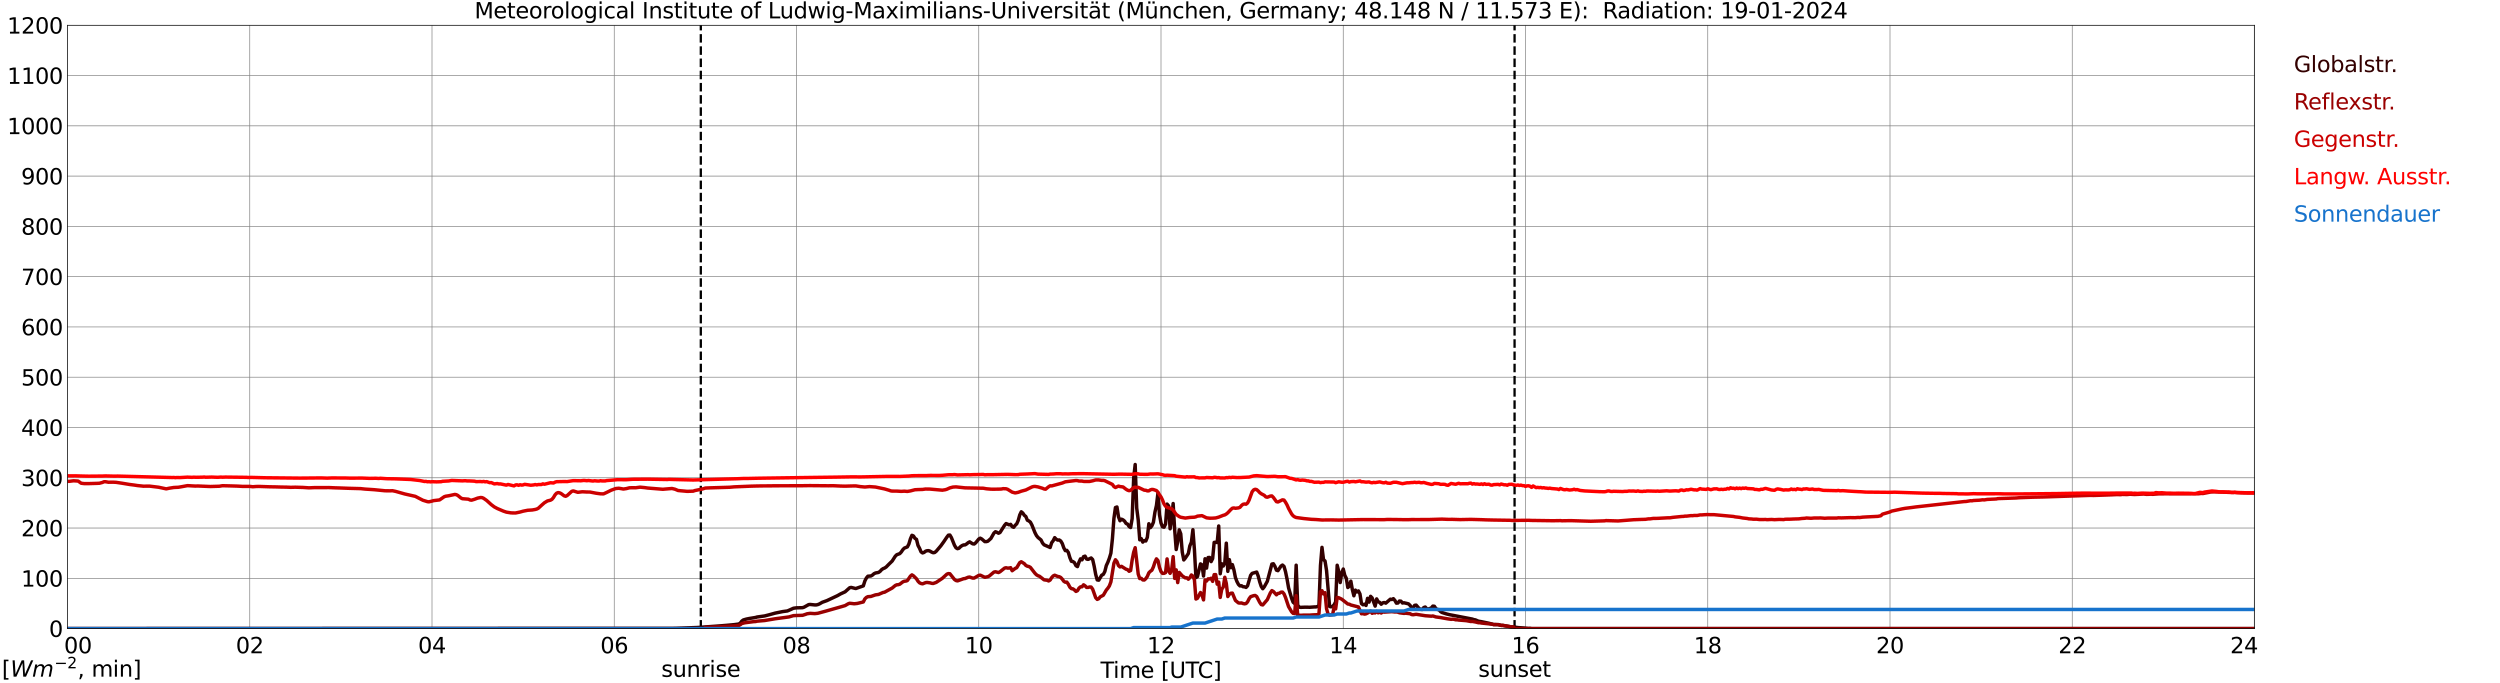 <?xml version="1.0" encoding="utf-8" standalone="no"?>
<!DOCTYPE svg PUBLIC "-//W3C//DTD SVG 1.1//EN"
  "http://www.w3.org/Graphics/SVG/1.1/DTD/svg11.dtd">
<svg xmlns:xlink="http://www.w3.org/1999/xlink" width="1085.4pt" height="296.64pt" viewBox="0 0 1085.4 296.64" xmlns="http://www.w3.org/2000/svg" version="1.1">
 <defs>
  <style type="text/css">*{stroke-linejoin: round; stroke-linecap: butt}</style>
 </defs>
 <g id="figure_1">
  <g id="patch_1">
   <path d="M 0 296.64 
L 1085.4 296.64 
L 1085.4 0 
L 0 0 
z
" style="fill: #ffffff"/>
  </g>
  <g id="axes_1">
   <g id="patch_2">
    <path d="M 29.306 272.909 
L 978.814 272.909 
L 978.814 10.976 
L 29.306 10.976 
z
" style="fill: #ffffff"/>
   </g>
   <g id="patch_3">
    <path d="M 978.814 272.909 
L 978.814 272.909 
L 978.814 10.976 
L 978.814 10.976 
z
" clip-path="url(#pcadc0cf099)" style="fill: #d3d3d3; opacity: 0.25; stroke: #d3d3d3; stroke-linejoin: miter"/>
   </g>
   <g id="matplotlib.axis_1">
    <g id="xtick_1">
     <g id="line2d_1">
      <path d="M 29.306 272.909 
L 29.306 10.976 
" clip-path="url(#pcadc0cf099)" style="fill: none; stroke: #808080; stroke-width: 0.3; stroke-linecap: square"/>
     </g>
     <g id="line2d_2"/>
     <g id="text_1">
      <!--    00 -->
      <g transform="translate(18.733 283.627) scale(0.095 -0.095)">
       <defs>
        <path id="DejaVuSans-20" transform="scale(0.016)"/>
        <path id="DejaVuSans-30" d="M 2034 4250 
Q 1547 4250 1301 3770 
Q 1056 3291 1056 2328 
Q 1056 1369 1301 889 
Q 1547 409 2034 409 
Q 2525 409 2770 889 
Q 3016 1369 3016 2328 
Q 3016 3291 2770 3770 
Q 2525 4250 2034 4250 
z
M 2034 4750 
Q 2819 4750 3233 4129 
Q 3647 3509 3647 2328 
Q 3647 1150 3233 529 
Q 2819 -91 2034 -91 
Q 1250 -91 836 529 
Q 422 1150 422 2328 
Q 422 3509 836 4129 
Q 1250 4750 2034 4750 
z
" transform="scale(0.016)"/>
       </defs>
       <use xlink:href="#DejaVuSans-20"/>
       <use xlink:href="#DejaVuSans-20" transform="translate(31.787 0)"/>
       <use xlink:href="#DejaVuSans-20" transform="translate(63.574 0)"/>
       <use xlink:href="#DejaVuSans-30" transform="translate(95.361 0)"/>
       <use xlink:href="#DejaVuSans-30" transform="translate(158.984 0)"/>
      </g>
     </g>
    </g>
    <g id="xtick_2">
     <g id="line2d_3">
      <path d="M 108.431 272.909 
L 108.431 10.976 
" clip-path="url(#pcadc0cf099)" style="fill: none; stroke: #808080; stroke-width: 0.3; stroke-linecap: square"/>
     </g>
     <g id="line2d_4"/>
     <g id="text_2">
      <!-- 02 -->
      <g transform="translate(102.387 283.627) scale(0.095 -0.095)">
       <defs>
        <path id="DejaVuSans-32" d="M 1228 531 
L 3431 531 
L 3431 0 
L 469 0 
L 469 531 
Q 828 903 1448 1529 
Q 2069 2156 2228 2338 
Q 2531 2678 2651 2914 
Q 2772 3150 2772 3378 
Q 2772 3750 2511 3984 
Q 2250 4219 1831 4219 
Q 1534 4219 1204 4116 
Q 875 4013 500 3803 
L 500 4441 
Q 881 4594 1212 4672 
Q 1544 4750 1819 4750 
Q 2544 4750 2975 4387 
Q 3406 4025 3406 3419 
Q 3406 3131 3298 2873 
Q 3191 2616 2906 2266 
Q 2828 2175 2409 1742 
Q 1991 1309 1228 531 
z
" transform="scale(0.016)"/>
       </defs>
       <use xlink:href="#DejaVuSans-30"/>
       <use xlink:href="#DejaVuSans-32" transform="translate(63.623 0)"/>
      </g>
     </g>
    </g>
    <g id="xtick_3">
     <g id="line2d_5">
      <path d="M 187.557 272.909 
L 187.557 10.976 
" clip-path="url(#pcadc0cf099)" style="fill: none; stroke: #808080; stroke-width: 0.3; stroke-linecap: square"/>
     </g>
     <g id="line2d_6"/>
     <g id="text_3">
      <!-- 04 -->
      <g transform="translate(181.513 283.627) scale(0.095 -0.095)">
       <defs>
        <path id="DejaVuSans-34" d="M 2419 4116 
L 825 1625 
L 2419 1625 
L 2419 4116 
z
M 2253 4666 
L 3047 4666 
L 3047 1625 
L 3713 1625 
L 3713 1100 
L 3047 1100 
L 3047 0 
L 2419 0 
L 2419 1100 
L 313 1100 
L 313 1709 
L 2253 4666 
z
" transform="scale(0.016)"/>
       </defs>
       <use xlink:href="#DejaVuSans-30"/>
       <use xlink:href="#DejaVuSans-34" transform="translate(63.623 0)"/>
      </g>
     </g>
    </g>
    <g id="xtick_4">
     <g id="line2d_7">
      <path d="M 266.683 272.909 
L 266.683 10.976 
" clip-path="url(#pcadc0cf099)" style="fill: none; stroke: #808080; stroke-width: 0.3; stroke-linecap: square"/>
     </g>
     <g id="line2d_8"/>
     <g id="text_4">
      <!-- 06 -->
      <g transform="translate(260.638 283.627) scale(0.095 -0.095)">
       <defs>
        <path id="DejaVuSans-36" d="M 2113 2584 
Q 1688 2584 1439 2293 
Q 1191 2003 1191 1497 
Q 1191 994 1439 701 
Q 1688 409 2113 409 
Q 2538 409 2786 701 
Q 3034 994 3034 1497 
Q 3034 2003 2786 2293 
Q 2538 2584 2113 2584 
z
M 3366 4563 
L 3366 3988 
Q 3128 4100 2886 4159 
Q 2644 4219 2406 4219 
Q 1781 4219 1451 3797 
Q 1122 3375 1075 2522 
Q 1259 2794 1537 2939 
Q 1816 3084 2150 3084 
Q 2853 3084 3261 2657 
Q 3669 2231 3669 1497 
Q 3669 778 3244 343 
Q 2819 -91 2113 -91 
Q 1303 -91 875 529 
Q 447 1150 447 2328 
Q 447 3434 972 4092 
Q 1497 4750 2381 4750 
Q 2619 4750 2861 4703 
Q 3103 4656 3366 4563 
z
" transform="scale(0.016)"/>
       </defs>
       <use xlink:href="#DejaVuSans-30"/>
       <use xlink:href="#DejaVuSans-36" transform="translate(63.623 0)"/>
      </g>
     </g>
    </g>
    <g id="xtick_5">
     <g id="line2d_9">
      <path d="M 345.808 272.909 
L 345.808 10.976 
" clip-path="url(#pcadc0cf099)" style="fill: none; stroke: #808080; stroke-width: 0.3; stroke-linecap: square"/>
     </g>
     <g id="line2d_10"/>
     <g id="text_5">
      <!-- 08 -->
      <g transform="translate(339.764 283.627) scale(0.095 -0.095)">
       <defs>
        <path id="DejaVuSans-38" d="M 2034 2216 
Q 1584 2216 1326 1975 
Q 1069 1734 1069 1313 
Q 1069 891 1326 650 
Q 1584 409 2034 409 
Q 2484 409 2743 651 
Q 3003 894 3003 1313 
Q 3003 1734 2745 1975 
Q 2488 2216 2034 2216 
z
M 1403 2484 
Q 997 2584 770 2862 
Q 544 3141 544 3541 
Q 544 4100 942 4425 
Q 1341 4750 2034 4750 
Q 2731 4750 3128 4425 
Q 3525 4100 3525 3541 
Q 3525 3141 3298 2862 
Q 3072 2584 2669 2484 
Q 3125 2378 3379 2068 
Q 3634 1759 3634 1313 
Q 3634 634 3220 271 
Q 2806 -91 2034 -91 
Q 1263 -91 848 271 
Q 434 634 434 1313 
Q 434 1759 690 2068 
Q 947 2378 1403 2484 
z
M 1172 3481 
Q 1172 3119 1398 2916 
Q 1625 2713 2034 2713 
Q 2441 2713 2670 2916 
Q 2900 3119 2900 3481 
Q 2900 3844 2670 4047 
Q 2441 4250 2034 4250 
Q 1625 4250 1398 4047 
Q 1172 3844 1172 3481 
z
" transform="scale(0.016)"/>
       </defs>
       <use xlink:href="#DejaVuSans-30"/>
       <use xlink:href="#DejaVuSans-38" transform="translate(63.623 0)"/>
      </g>
     </g>
    </g>
    <g id="xtick_6">
     <g id="line2d_11">
      <path d="M 424.934 272.909 
L 424.934 10.976 
" clip-path="url(#pcadc0cf099)" style="fill: none; stroke: #808080; stroke-width: 0.3; stroke-linecap: square"/>
     </g>
     <g id="line2d_12"/>
     <g id="text_6">
      <!-- 10 -->
      <g transform="translate(418.89 283.627) scale(0.095 -0.095)">
       <defs>
        <path id="DejaVuSans-31" d="M 794 531 
L 1825 531 
L 1825 4091 
L 703 3866 
L 703 4441 
L 1819 4666 
L 2450 4666 
L 2450 531 
L 3481 531 
L 3481 0 
L 794 0 
L 794 531 
z
" transform="scale(0.016)"/>
       </defs>
       <use xlink:href="#DejaVuSans-31"/>
       <use xlink:href="#DejaVuSans-30" transform="translate(63.623 0)"/>
      </g>
     </g>
    </g>
    <g id="xtick_7">
     <g id="line2d_13">
      <path d="M 504.06 272.909 
L 504.06 10.976 
" clip-path="url(#pcadc0cf099)" style="fill: none; stroke: #808080; stroke-width: 0.3; stroke-linecap: square"/>
     </g>
     <g id="line2d_14"/>
     <g id="text_7">
      <!-- 12 -->
      <g transform="translate(498.015 283.627) scale(0.095 -0.095)">
       <use xlink:href="#DejaVuSans-31"/>
       <use xlink:href="#DejaVuSans-32" transform="translate(63.623 0)"/>
      </g>
     </g>
    </g>
    <g id="xtick_8">
     <g id="line2d_15">
      <path d="M 583.185 272.909 
L 583.185 10.976 
" clip-path="url(#pcadc0cf099)" style="fill: none; stroke: #808080; stroke-width: 0.3; stroke-linecap: square"/>
     </g>
     <g id="line2d_16"/>
     <g id="text_8">
      <!-- 14 -->
      <g transform="translate(577.141 283.627) scale(0.095 -0.095)">
       <use xlink:href="#DejaVuSans-31"/>
       <use xlink:href="#DejaVuSans-34" transform="translate(63.623 0)"/>
      </g>
     </g>
    </g>
    <g id="xtick_9">
     <g id="line2d_17">
      <path d="M 662.311 272.909 
L 662.311 10.976 
" clip-path="url(#pcadc0cf099)" style="fill: none; stroke: #808080; stroke-width: 0.3; stroke-linecap: square"/>
     </g>
     <g id="line2d_18"/>
     <g id="text_9">
      <!-- 16 -->
      <g transform="translate(656.267 283.627) scale(0.095 -0.095)">
       <use xlink:href="#DejaVuSans-31"/>
       <use xlink:href="#DejaVuSans-36" transform="translate(63.623 0)"/>
      </g>
     </g>
    </g>
    <g id="xtick_10">
     <g id="line2d_19">
      <path d="M 741.437 272.909 
L 741.437 10.976 
" clip-path="url(#pcadc0cf099)" style="fill: none; stroke: #808080; stroke-width: 0.3; stroke-linecap: square"/>
     </g>
     <g id="line2d_20"/>
     <g id="text_10">
      <!-- 18 -->
      <g transform="translate(735.392 283.627) scale(0.095 -0.095)">
       <use xlink:href="#DejaVuSans-31"/>
       <use xlink:href="#DejaVuSans-38" transform="translate(63.623 0)"/>
      </g>
     </g>
    </g>
    <g id="xtick_11">
     <g id="line2d_21">
      <path d="M 820.562 272.909 
L 820.562 10.976 
" clip-path="url(#pcadc0cf099)" style="fill: none; stroke: #808080; stroke-width: 0.3; stroke-linecap: square"/>
     </g>
     <g id="line2d_22"/>
     <g id="text_11">
      <!-- 20 -->
      <g transform="translate(814.518 283.627) scale(0.095 -0.095)">
       <use xlink:href="#DejaVuSans-32"/>
       <use xlink:href="#DejaVuSans-30" transform="translate(63.623 0)"/>
      </g>
     </g>
    </g>
    <g id="xtick_12">
     <g id="line2d_23">
      <path d="M 899.688 272.909 
L 899.688 10.976 
" clip-path="url(#pcadc0cf099)" style="fill: none; stroke: #808080; stroke-width: 0.3; stroke-linecap: square"/>
     </g>
     <g id="line2d_24"/>
     <g id="text_12">
      <!-- 22 -->
      <g transform="translate(893.644 283.627) scale(0.095 -0.095)">
       <use xlink:href="#DejaVuSans-32"/>
       <use xlink:href="#DejaVuSans-32" transform="translate(63.623 0)"/>
      </g>
     </g>
    </g>
    <g id="xtick_13">
     <g id="line2d_25">
      <path d="M 978.814 272.909 
L 978.814 10.976 
" clip-path="url(#pcadc0cf099)" style="fill: none; stroke: #808080; stroke-width: 0.3; stroke-linecap: square"/>
     </g>
     <g id="line2d_26"/>
     <g id="text_13">
      <!-- 24    -->
      <g transform="translate(968.241 283.627) scale(0.095 -0.095)">
       <use xlink:href="#DejaVuSans-32"/>
       <use xlink:href="#DejaVuSans-34" transform="translate(63.623 0)"/>
       <use xlink:href="#DejaVuSans-20" transform="translate(127.246 0)"/>
       <use xlink:href="#DejaVuSans-20" transform="translate(159.033 0)"/>
       <use xlink:href="#DejaVuSans-20" transform="translate(190.82 0)"/>
      </g>
     </g>
    </g>
    <g id="text_14">
     <!-- Time [UTC] -->
     <g transform="translate(477.806 294.322) scale(0.095 -0.095)">
      <defs>
       <path id="DejaVuSans-54" d="M -19 4666 
L 3928 4666 
L 3928 4134 
L 2272 4134 
L 2272 0 
L 1638 0 
L 1638 4134 
L -19 4134 
L -19 4666 
z
" transform="scale(0.016)"/>
       <path id="DejaVuSans-69" d="M 603 3500 
L 1178 3500 
L 1178 0 
L 603 0 
L 603 3500 
z
M 603 4863 
L 1178 4863 
L 1178 4134 
L 603 4134 
L 603 4863 
z
" transform="scale(0.016)"/>
       <path id="DejaVuSans-6d" d="M 3328 2828 
Q 3544 3216 3844 3400 
Q 4144 3584 4550 3584 
Q 5097 3584 5394 3201 
Q 5691 2819 5691 2113 
L 5691 0 
L 5113 0 
L 5113 2094 
Q 5113 2597 4934 2840 
Q 4756 3084 4391 3084 
Q 3944 3084 3684 2787 
Q 3425 2491 3425 1978 
L 3425 0 
L 2847 0 
L 2847 2094 
Q 2847 2600 2669 2842 
Q 2491 3084 2119 3084 
Q 1678 3084 1418 2786 
Q 1159 2488 1159 1978 
L 1159 0 
L 581 0 
L 581 3500 
L 1159 3500 
L 1159 2956 
Q 1356 3278 1631 3431 
Q 1906 3584 2284 3584 
Q 2666 3584 2933 3390 
Q 3200 3197 3328 2828 
z
" transform="scale(0.016)"/>
       <path id="DejaVuSans-65" d="M 3597 1894 
L 3597 1613 
L 953 1613 
Q 991 1019 1311 708 
Q 1631 397 2203 397 
Q 2534 397 2845 478 
Q 3156 559 3463 722 
L 3463 178 
Q 3153 47 2828 -22 
Q 2503 -91 2169 -91 
Q 1331 -91 842 396 
Q 353 884 353 1716 
Q 353 2575 817 3079 
Q 1281 3584 2069 3584 
Q 2775 3584 3186 3129 
Q 3597 2675 3597 1894 
z
M 3022 2063 
Q 3016 2534 2758 2815 
Q 2500 3097 2075 3097 
Q 1594 3097 1305 2825 
Q 1016 2553 972 2059 
L 3022 2063 
z
" transform="scale(0.016)"/>
       <path id="DejaVuSans-5b" d="M 550 4863 
L 1875 4863 
L 1875 4416 
L 1125 4416 
L 1125 -397 
L 1875 -397 
L 1875 -844 
L 550 -844 
L 550 4863 
z
" transform="scale(0.016)"/>
       <path id="DejaVuSans-55" d="M 556 4666 
L 1191 4666 
L 1191 1831 
Q 1191 1081 1462 751 
Q 1734 422 2344 422 
Q 2950 422 3222 751 
Q 3494 1081 3494 1831 
L 3494 4666 
L 4128 4666 
L 4128 1753 
Q 4128 841 3676 375 
Q 3225 -91 2344 -91 
Q 1459 -91 1007 375 
Q 556 841 556 1753 
L 556 4666 
z
" transform="scale(0.016)"/>
       <path id="DejaVuSans-43" d="M 4122 4306 
L 4122 3641 
Q 3803 3938 3442 4084 
Q 3081 4231 2675 4231 
Q 1875 4231 1450 3742 
Q 1025 3253 1025 2328 
Q 1025 1406 1450 917 
Q 1875 428 2675 428 
Q 3081 428 3442 575 
Q 3803 722 4122 1019 
L 4122 359 
Q 3791 134 3420 21 
Q 3050 -91 2638 -91 
Q 1578 -91 968 557 
Q 359 1206 359 2328 
Q 359 3453 968 4101 
Q 1578 4750 2638 4750 
Q 3056 4750 3426 4639 
Q 3797 4528 4122 4306 
z
" transform="scale(0.016)"/>
       <path id="DejaVuSans-5d" d="M 1947 4863 
L 1947 -844 
L 622 -844 
L 622 -397 
L 1369 -397 
L 1369 4416 
L 622 4416 
L 622 4863 
L 1947 4863 
z
" transform="scale(0.016)"/>
      </defs>
      <use xlink:href="#DejaVuSans-54"/>
      <use xlink:href="#DejaVuSans-69" transform="translate(57.959 0)"/>
      <use xlink:href="#DejaVuSans-6d" transform="translate(85.742 0)"/>
      <use xlink:href="#DejaVuSans-65" transform="translate(183.154 0)"/>
      <use xlink:href="#DejaVuSans-20" transform="translate(244.678 0)"/>
      <use xlink:href="#DejaVuSans-5b" transform="translate(276.465 0)"/>
      <use xlink:href="#DejaVuSans-55" transform="translate(315.479 0)"/>
      <use xlink:href="#DejaVuSans-54" transform="translate(388.672 0)"/>
      <use xlink:href="#DejaVuSans-43" transform="translate(443.881 0)"/>
      <use xlink:href="#DejaVuSans-5d" transform="translate(513.705 0)"/>
     </g>
    </g>
   </g>
   <g id="matplotlib.axis_2">
    <g id="ytick_1">
     <g id="line2d_27">
      <path d="M 29.306 272.909 
L 978.814 272.909 
" clip-path="url(#pcadc0cf099)" style="fill: none; stroke: #808080; stroke-width: 0.3; stroke-linecap: square"/>
     </g>
     <g id="line2d_28"/>
     <g id="text_15">
      <!-- 0 -->
      <g transform="translate(21.261 276.518) scale(0.095 -0.095)">
       <use xlink:href="#DejaVuSans-30"/>
      </g>
     </g>
    </g>
    <g id="ytick_2">
     <g id="line2d_29">
      <path d="M 29.306 251.081 
L 978.814 251.081 
" clip-path="url(#pcadc0cf099)" style="fill: none; stroke: #808080; stroke-width: 0.3; stroke-linecap: square"/>
     </g>
     <g id="line2d_30"/>
     <g id="text_16">
      <!-- 100 -->
      <g transform="translate(9.173 254.69) scale(0.095 -0.095)">
       <use xlink:href="#DejaVuSans-31"/>
       <use xlink:href="#DejaVuSans-30" transform="translate(63.623 0)"/>
       <use xlink:href="#DejaVuSans-30" transform="translate(127.246 0)"/>
      </g>
     </g>
    </g>
    <g id="ytick_3">
     <g id="line2d_31">
      <path d="M 29.306 229.253 
L 978.814 229.253 
" clip-path="url(#pcadc0cf099)" style="fill: none; stroke: #808080; stroke-width: 0.3; stroke-linecap: square"/>
     </g>
     <g id="line2d_32"/>
     <g id="text_17">
      <!-- 200 -->
      <g transform="translate(9.173 232.863) scale(0.095 -0.095)">
       <use xlink:href="#DejaVuSans-32"/>
       <use xlink:href="#DejaVuSans-30" transform="translate(63.623 0)"/>
       <use xlink:href="#DejaVuSans-30" transform="translate(127.246 0)"/>
      </g>
     </g>
    </g>
    <g id="ytick_4">
     <g id="line2d_33">
      <path d="M 29.306 207.426 
L 978.814 207.426 
" clip-path="url(#pcadc0cf099)" style="fill: none; stroke: #808080; stroke-width: 0.3; stroke-linecap: square"/>
     </g>
     <g id="line2d_34"/>
     <g id="text_18">
      <!-- 300 -->
      <g transform="translate(9.173 211.035) scale(0.095 -0.095)">
       <defs>
        <path id="DejaVuSans-33" d="M 2597 2516 
Q 3050 2419 3304 2112 
Q 3559 1806 3559 1356 
Q 3559 666 3084 287 
Q 2609 -91 1734 -91 
Q 1441 -91 1130 -33 
Q 819 25 488 141 
L 488 750 
Q 750 597 1062 519 
Q 1375 441 1716 441 
Q 2309 441 2620 675 
Q 2931 909 2931 1356 
Q 2931 1769 2642 2001 
Q 2353 2234 1838 2234 
L 1294 2234 
L 1294 2753 
L 1863 2753 
Q 2328 2753 2575 2939 
Q 2822 3125 2822 3475 
Q 2822 3834 2567 4026 
Q 2313 4219 1838 4219 
Q 1578 4219 1281 4162 
Q 984 4106 628 3988 
L 628 4550 
Q 988 4650 1302 4700 
Q 1616 4750 1894 4750 
Q 2613 4750 3031 4423 
Q 3450 4097 3450 3541 
Q 3450 3153 3228 2886 
Q 3006 2619 2597 2516 
z
" transform="scale(0.016)"/>
       </defs>
       <use xlink:href="#DejaVuSans-33"/>
       <use xlink:href="#DejaVuSans-30" transform="translate(63.623 0)"/>
       <use xlink:href="#DejaVuSans-30" transform="translate(127.246 0)"/>
      </g>
     </g>
    </g>
    <g id="ytick_5">
     <g id="line2d_35">
      <path d="M 29.306 185.598 
L 978.814 185.598 
" clip-path="url(#pcadc0cf099)" style="fill: none; stroke: #808080; stroke-width: 0.3; stroke-linecap: square"/>
     </g>
     <g id="line2d_36"/>
     <g id="text_19">
      <!-- 400 -->
      <g transform="translate(9.173 189.207) scale(0.095 -0.095)">
       <use xlink:href="#DejaVuSans-34"/>
       <use xlink:href="#DejaVuSans-30" transform="translate(63.623 0)"/>
       <use xlink:href="#DejaVuSans-30" transform="translate(127.246 0)"/>
      </g>
     </g>
    </g>
    <g id="ytick_6">
     <g id="line2d_37">
      <path d="M 29.306 163.77 
L 978.814 163.77 
" clip-path="url(#pcadc0cf099)" style="fill: none; stroke: #808080; stroke-width: 0.3; stroke-linecap: square"/>
     </g>
     <g id="line2d_38"/>
     <g id="text_20">
      <!-- 500 -->
      <g transform="translate(9.173 167.379) scale(0.095 -0.095)">
       <defs>
        <path id="DejaVuSans-35" d="M 691 4666 
L 3169 4666 
L 3169 4134 
L 1269 4134 
L 1269 2991 
Q 1406 3038 1543 3061 
Q 1681 3084 1819 3084 
Q 2600 3084 3056 2656 
Q 3513 2228 3513 1497 
Q 3513 744 3044 326 
Q 2575 -91 1722 -91 
Q 1428 -91 1123 -41 
Q 819 9 494 109 
L 494 744 
Q 775 591 1075 516 
Q 1375 441 1709 441 
Q 2250 441 2565 725 
Q 2881 1009 2881 1497 
Q 2881 1984 2565 2268 
Q 2250 2553 1709 2553 
Q 1456 2553 1204 2497 
Q 953 2441 691 2322 
L 691 4666 
z
" transform="scale(0.016)"/>
       </defs>
       <use xlink:href="#DejaVuSans-35"/>
       <use xlink:href="#DejaVuSans-30" transform="translate(63.623 0)"/>
       <use xlink:href="#DejaVuSans-30" transform="translate(127.246 0)"/>
      </g>
     </g>
    </g>
    <g id="ytick_7">
     <g id="line2d_39">
      <path d="M 29.306 141.942 
L 978.814 141.942 
" clip-path="url(#pcadc0cf099)" style="fill: none; stroke: #808080; stroke-width: 0.3; stroke-linecap: square"/>
     </g>
     <g id="line2d_40"/>
     <g id="text_21">
      <!-- 600 -->
      <g transform="translate(9.173 145.551) scale(0.095 -0.095)">
       <use xlink:href="#DejaVuSans-36"/>
       <use xlink:href="#DejaVuSans-30" transform="translate(63.623 0)"/>
       <use xlink:href="#DejaVuSans-30" transform="translate(127.246 0)"/>
      </g>
     </g>
    </g>
    <g id="ytick_8">
     <g id="line2d_41">
      <path d="M 29.306 120.114 
L 978.814 120.114 
" clip-path="url(#pcadc0cf099)" style="fill: none; stroke: #808080; stroke-width: 0.3; stroke-linecap: square"/>
     </g>
     <g id="line2d_42"/>
     <g id="text_22">
      <!-- 700 -->
      <g transform="translate(9.173 123.724) scale(0.095 -0.095)">
       <defs>
        <path id="DejaVuSans-37" d="M 525 4666 
L 3525 4666 
L 3525 4397 
L 1831 0 
L 1172 0 
L 2766 4134 
L 525 4134 
L 525 4666 
z
" transform="scale(0.016)"/>
       </defs>
       <use xlink:href="#DejaVuSans-37"/>
       <use xlink:href="#DejaVuSans-30" transform="translate(63.623 0)"/>
       <use xlink:href="#DejaVuSans-30" transform="translate(127.246 0)"/>
      </g>
     </g>
    </g>
    <g id="ytick_9">
     <g id="line2d_43">
      <path d="M 29.306 98.287 
L 978.814 98.287 
" clip-path="url(#pcadc0cf099)" style="fill: none; stroke: #808080; stroke-width: 0.3; stroke-linecap: square"/>
     </g>
     <g id="line2d_44"/>
     <g id="text_23">
      <!-- 800 -->
      <g transform="translate(9.173 101.896) scale(0.095 -0.095)">
       <use xlink:href="#DejaVuSans-38"/>
       <use xlink:href="#DejaVuSans-30" transform="translate(63.623 0)"/>
       <use xlink:href="#DejaVuSans-30" transform="translate(127.246 0)"/>
      </g>
     </g>
    </g>
    <g id="ytick_10">
     <g id="line2d_45">
      <path d="M 29.306 76.459 
L 978.814 76.459 
" clip-path="url(#pcadc0cf099)" style="fill: none; stroke: #808080; stroke-width: 0.3; stroke-linecap: square"/>
     </g>
     <g id="line2d_46"/>
     <g id="text_24">
      <!-- 900 -->
      <g transform="translate(9.173 80.068) scale(0.095 -0.095)">
       <defs>
        <path id="DejaVuSans-39" d="M 703 97 
L 703 672 
Q 941 559 1184 500 
Q 1428 441 1663 441 
Q 2288 441 2617 861 
Q 2947 1281 2994 2138 
Q 2813 1869 2534 1725 
Q 2256 1581 1919 1581 
Q 1219 1581 811 2004 
Q 403 2428 403 3163 
Q 403 3881 828 4315 
Q 1253 4750 1959 4750 
Q 2769 4750 3195 4129 
Q 3622 3509 3622 2328 
Q 3622 1225 3098 567 
Q 2575 -91 1691 -91 
Q 1453 -91 1209 -44 
Q 966 3 703 97 
z
M 1959 2075 
Q 2384 2075 2632 2365 
Q 2881 2656 2881 3163 
Q 2881 3666 2632 3958 
Q 2384 4250 1959 4250 
Q 1534 4250 1286 3958 
Q 1038 3666 1038 3163 
Q 1038 2656 1286 2365 
Q 1534 2075 1959 2075 
z
" transform="scale(0.016)"/>
       </defs>
       <use xlink:href="#DejaVuSans-39"/>
       <use xlink:href="#DejaVuSans-30" transform="translate(63.623 0)"/>
       <use xlink:href="#DejaVuSans-30" transform="translate(127.246 0)"/>
      </g>
     </g>
    </g>
    <g id="ytick_11">
     <g id="line2d_47">
      <path d="M 29.306 54.631 
L 978.814 54.631 
" clip-path="url(#pcadc0cf099)" style="fill: none; stroke: #808080; stroke-width: 0.3; stroke-linecap: square"/>
     </g>
     <g id="line2d_48"/>
     <g id="text_25">
      <!-- 1000 -->
      <g transform="translate(3.128 58.24) scale(0.095 -0.095)">
       <use xlink:href="#DejaVuSans-31"/>
       <use xlink:href="#DejaVuSans-30" transform="translate(63.623 0)"/>
       <use xlink:href="#DejaVuSans-30" transform="translate(127.246 0)"/>
       <use xlink:href="#DejaVuSans-30" transform="translate(190.869 0)"/>
      </g>
     </g>
    </g>
    <g id="ytick_12">
     <g id="line2d_49">
      <path d="M 29.306 32.803 
L 978.814 32.803 
" clip-path="url(#pcadc0cf099)" style="fill: none; stroke: #808080; stroke-width: 0.3; stroke-linecap: square"/>
     </g>
     <g id="line2d_50"/>
     <g id="text_26">
      <!-- 1100 -->
      <g transform="translate(3.128 36.413) scale(0.095 -0.095)">
       <use xlink:href="#DejaVuSans-31"/>
       <use xlink:href="#DejaVuSans-31" transform="translate(63.623 0)"/>
       <use xlink:href="#DejaVuSans-30" transform="translate(127.246 0)"/>
       <use xlink:href="#DejaVuSans-30" transform="translate(190.869 0)"/>
      </g>
     </g>
    </g>
    <g id="ytick_13">
     <g id="line2d_51">
      <path d="M 29.306 10.976 
L 978.814 10.976 
" clip-path="url(#pcadc0cf099)" style="fill: none; stroke: #808080; stroke-width: 0.3; stroke-linecap: square"/>
     </g>
     <g id="line2d_52"/>
     <g id="text_27">
      <!-- 1200 -->
      <g transform="translate(3.128 14.585) scale(0.095 -0.095)">
       <use xlink:href="#DejaVuSans-31"/>
       <use xlink:href="#DejaVuSans-32" transform="translate(63.623 0)"/>
       <use xlink:href="#DejaVuSans-30" transform="translate(127.246 0)"/>
       <use xlink:href="#DejaVuSans-30" transform="translate(190.869 0)"/>
      </g>
     </g>
    </g>
   </g>
   <g id="line2d_53">
    <path d="M 304.267 272.909 
L 304.267 10.976 
" clip-path="url(#pcadc0cf099)" style="fill: none; stroke-dasharray: 3.7,1.6; stroke-dashoffset: 0; stroke: #000000"/>
   </g>
   <g id="line2d_54">
    <path d="M 657.564 272.909 
L 657.564 10.976 
" clip-path="url(#pcadc0cf099)" style="fill: none; stroke-dasharray: 3.7,1.6; stroke-dashoffset: 0; stroke: #000000"/>
   </g>
   <g id="line2d_55">
    <path d="M 29.306 272.909 
L 293.058 272.808 
L 302.949 272.424 
L 312.839 271.715 
L 315.477 271.492 
L 318.774 271.189 
L 320.752 270.925 
L 321.411 270.499 
L 322.071 269.648 
L 322.73 269.161 
L 324.049 268.777 
L 325.368 268.513 
L 328.005 268.087 
L 328.665 267.884 
L 331.961 267.419 
L 333.94 266.911 
L 336.577 266.181 
L 339.874 265.514 
L 341.852 265.249 
L 343.171 264.682 
L 344.49 264.075 
L 345.808 263.892 
L 348.446 263.831 
L 349.105 263.608 
L 351.083 262.493 
L 351.743 262.431 
L 353.721 262.634 
L 354.38 262.634 
L 355.04 262.493 
L 355.699 262.231 
L 357.018 261.48 
L 358.996 260.77 
L 363.612 258.603 
L 364.93 257.852 
L 366.909 256.94 
L 368.887 255.176 
L 369.546 255.034 
L 371.524 255.521 
L 374.821 254.366 
L 375.481 252.258 
L 376.14 250.961 
L 376.799 250.171 
L 378.118 250.07 
L 378.777 249.684 
L 379.437 249.097 
L 380.096 248.772 
L 381.415 248.529 
L 382.074 248.084 
L 382.734 247.353 
L 383.393 246.888 
L 384.053 246.624 
L 384.712 246.198 
L 386.031 244.86 
L 387.349 243.583 
L 388.668 241.516 
L 389.328 240.848 
L 390.646 240.361 
L 391.306 239.652 
L 391.965 238.659 
L 392.624 237.969 
L 393.943 237.443 
L 394.603 236.186 
L 395.262 233.957 
L 395.921 232.416 
L 396.581 232.68 
L 397.24 233.735 
L 397.899 234.16 
L 398.559 236.795 
L 399.218 238.03 
L 399.878 239.591 
L 400.537 240.058 
L 401.196 239.835 
L 401.856 239.307 
L 402.515 239.104 
L 403.175 239.065 
L 403.834 239.307 
L 404.493 239.713 
L 405.153 239.977 
L 405.812 239.875 
L 406.471 239.329 
L 408.45 236.998 
L 409.768 235.173 
L 411.087 233.206 
L 411.746 232.355 
L 412.406 232.296 
L 413.065 233.409 
L 414.384 236.692 
L 415.043 237.827 
L 415.703 238.214 
L 416.362 238.011 
L 417.022 237.343 
L 417.681 236.876 
L 418.34 236.592 
L 419 236.572 
L 419.659 236.166 
L 420.318 235.618 
L 420.978 235.254 
L 422.297 236.105 
L 422.956 236.186 
L 423.615 235.66 
L 424.934 234.038 
L 425.593 233.654 
L 426.253 234.018 
L 427.572 235.153 
L 428.231 235.153 
L 428.89 234.97 
L 430.209 233.774 
L 431.528 231.445 
L 432.187 230.855 
L 432.847 231.12 
L 433.506 231.504 
L 434.165 231.2 
L 436.144 228.059 
L 436.803 227.308 
L 438.122 227.856 
L 438.781 227.653 
L 439.44 228.646 
L 440.1 228.93 
L 440.759 228.059 
L 441.419 227.431 
L 442.078 225.931 
L 442.737 223.561 
L 443.397 222.203 
L 444.056 222.749 
L 444.716 223.722 
L 445.375 224.248 
L 446.034 225.85 
L 446.694 226.176 
L 447.353 226.702 
L 448.012 227.937 
L 449.331 231.242 
L 449.991 232.519 
L 450.65 233.348 
L 451.969 234.424 
L 452.628 235.76 
L 453.287 236.531 
L 455.266 237.402 
L 455.925 237.707 
L 456.584 235.64 
L 457.244 234.767 
L 457.903 233.431 
L 458.563 234.119 
L 459.222 234.505 
L 459.881 234.424 
L 460.541 234.889 
L 461.2 235.983 
L 461.859 237.869 
L 462.519 239.065 
L 463.178 238.943 
L 463.838 239.875 
L 464.497 242.125 
L 465.156 243.686 
L 465.816 243.808 
L 466.475 244.273 
L 467.134 245.591 
L 467.794 245.995 
L 468.453 244.05 
L 469.113 242.632 
L 469.772 243.057 
L 470.431 241.68 
L 471.091 241.455 
L 471.75 242.712 
L 472.409 242.874 
L 473.728 242.247 
L 474.388 242.935 
L 475.047 245.834 
L 475.706 249.381 
L 476.366 251.773 
L 477.025 251.893 
L 478.344 249.684 
L 479.003 249.4 
L 479.663 248.145 
L 480.322 245.53 
L 480.981 244.111 
L 481.641 242.348 
L 482.3 240.18 
L 482.96 233.977 
L 483.619 225.08 
L 484.278 220.358 
L 484.938 220.114 
L 485.597 224.351 
L 486.256 226.093 
L 486.916 225.405 
L 487.575 225.708 
L 488.235 226.256 
L 488.894 227.269 
L 489.553 227.533 
L 490.213 228.607 
L 490.872 229.033 
L 491.532 225.182 
L 492.191 207.589 
L 492.85 201.672 
L 493.51 220.561 
L 494.169 225.789 
L 494.828 234.363 
L 495.488 233.857 
L 496.147 235.356 
L 496.807 234.708 
L 497.466 234.87 
L 498.125 233.289 
L 498.785 227.391 
L 499.444 229.094 
L 500.103 228.262 
L 500.763 226.743 
L 501.422 222.384 
L 502.082 219.446 
L 502.741 214.035 
L 503.4 223.499 
L 504.06 227.066 
L 504.719 228.708 
L 505.379 228.891 
L 506.038 227.533 
L 506.697 218.859 
L 507.357 219.649 
L 508.016 229.579 
L 508.675 225.486 
L 509.335 218.614 
L 509.994 230.004 
L 510.654 238.578 
L 511.313 235.214 
L 511.972 230.026 
L 512.632 231.768 
L 513.291 239.713 
L 513.95 243.099 
L 514.61 242.306 
L 515.929 240.32 
L 516.588 236.976 
L 517.247 235.417 
L 517.907 229.985 
L 518.566 238.598 
L 519.226 250.758 
L 519.885 250.332 
L 521.204 244.821 
L 521.863 245.246 
L 522.522 250.09 
L 523.182 242.59 
L 523.841 246.643 
L 524.501 242.064 
L 525.16 242.023 
L 525.819 243.828 
L 526.479 242.531 
L 527.138 235.498 
L 527.797 235.417 
L 528.457 235.537 
L 529.116 228.363 
L 529.776 249.097 
L 530.435 244.76 
L 531.094 245.753 
L 531.754 244.415 
L 532.413 235.821 
L 533.073 248.062 
L 533.732 242.976 
L 534.391 246.482 
L 535.051 245.144 
L 535.71 247.394 
L 536.369 250.738 
L 537.029 252.482 
L 537.688 253.737 
L 538.348 254.386 
L 539.007 254.305 
L 539.666 254.731 
L 540.326 254.772 
L 540.985 255.034 
L 541.644 254.325 
L 542.963 249.806 
L 543.623 248.935 
L 545.601 248.368 
L 546.26 250.09 
L 546.919 252.624 
L 547.579 254.608 
L 548.238 255.602 
L 548.898 254.772 
L 550.216 252.38 
L 552.195 244.902 
L 552.854 244.76 
L 553.513 245.875 
L 554.173 247.536 
L 554.832 247.759 
L 556.151 245.773 
L 556.81 245.327 
L 557.47 245.914 
L 558.129 248.246 
L 558.788 251.448 
L 559.448 255.217 
L 560.766 259.777 
L 561.426 261.499 
L 562.085 261.986 
L 562.745 245.388 
L 563.404 262.715 
L 564.063 263.608 
L 564.723 263.689 
L 566.701 263.608 
L 568.679 263.649 
L 570.657 263.508 
L 571.317 263.508 
L 571.976 263.344 
L 572.635 262.979 
L 573.295 245.508 
L 573.954 237.646 
L 574.613 242.976 
L 575.273 243.564 
L 575.932 247.698 
L 577.251 263.305 
L 577.91 263.466 
L 578.57 263.243 
L 579.229 262.554 
L 579.889 261.299 
L 580.548 245.408 
L 581.207 248.062 
L 581.867 252.908 
L 582.526 248.772 
L 583.185 247.049 
L 583.845 249.765 
L 584.504 251.064 
L 585.164 255.076 
L 585.823 254.488 
L 586.482 252.319 
L 587.142 256.008 
L 587.801 258.662 
L 588.46 256.211 
L 589.12 257.001 
L 589.779 256.555 
L 590.439 257.872 
L 591.098 262.047 
L 591.757 262.573 
L 592.417 262.311 
L 593.076 262.857 
L 593.736 259.777 
L 594.395 261.419 
L 595.054 258.906 
L 595.714 259.574 
L 597.032 263.141 
L 597.692 260.022 
L 598.351 261.277 
L 599.011 261.521 
L 599.67 262.331 
L 600.329 261.744 
L 600.989 261.582 
L 601.648 261.866 
L 603.626 260.142 
L 604.286 260.284 
L 604.945 259.919 
L 605.604 260.69 
L 606.264 261.866 
L 606.923 261.805 
L 607.582 260.932 
L 608.242 261.015 
L 608.901 261.805 
L 609.561 261.702 
L 610.879 262.008 
L 611.539 262.189 
L 612.198 262.837 
L 612.858 263.75 
L 613.517 263.973 
L 614.176 262.818 
L 614.836 262.715 
L 616.154 264.237 
L 616.814 264.56 
L 617.473 264.601 
L 618.133 263.77 
L 618.792 263.547 
L 619.451 264.337 
L 620.111 264.44 
L 621.429 263.933 
L 622.089 263.141 
L 622.748 263.224 
L 623.408 264.237 
L 624.067 264.601 
L 624.726 264.702 
L 625.386 265.494 
L 626.045 265.92 
L 628.023 266.546 
L 629.342 266.871 
L 639.233 268.777 
L 639.892 269.019 
L 640.552 269.122 
L 641.87 269.689 
L 643.189 269.912 
L 646.486 270.599 
L 648.464 271.147 
L 650.442 271.167 
L 651.761 271.531 
L 652.42 271.512 
L 656.377 272.202 
L 657.036 272.16 
L 659.014 272.466 
L 661.652 272.647 
L 663.63 272.83 
L 664.289 272.789 
L 664.949 272.909 
L 978.154 272.909 
L 978.154 272.909 
" clip-path="url(#pcadc0cf099)" style="fill: none; stroke: #330000; stroke-width: 1.5; stroke-linecap: square"/>
   </g>
   <g id="line2d_56">
    <path d="M 29.306 272.909 
L 305.586 272.909 
L 306.246 272.35 
L 308.883 272.269 
L 318.114 271.763 
L 319.433 271.702 
L 320.752 271.56 
L 321.411 271.215 
L 322.071 270.709 
L 323.39 270.383 
L 327.346 269.877 
L 328.005 269.857 
L 328.665 269.696 
L 331.961 269.412 
L 336.577 268.641 
L 342.512 267.851 
L 344.49 267.284 
L 346.468 267.201 
L 348.446 267.142 
L 349.765 266.716 
L 350.424 266.472 
L 351.743 266.291 
L 353.721 266.411 
L 355.04 266.269 
L 358.337 265.378 
L 360.974 264.627 
L 365.59 263.311 
L 366.909 262.925 
L 368.227 262.156 
L 368.887 261.912 
L 370.206 262.054 
L 370.865 262.135 
L 372.184 261.993 
L 374.821 261.344 
L 375.481 260.028 
L 376.14 259.378 
L 376.799 259.055 
L 378.118 258.952 
L 380.096 258.265 
L 381.415 258.081 
L 383.393 257.23 
L 384.053 257.11 
L 385.371 256.379 
L 387.349 255.305 
L 388.668 254.211 
L 389.328 253.906 
L 389.987 253.847 
L 390.646 253.644 
L 391.965 252.631 
L 392.624 252.347 
L 393.284 252.286 
L 393.943 252.063 
L 395.262 250.136 
L 395.921 249.59 
L 396.581 249.994 
L 397.899 251.293 
L 398.559 252.347 
L 399.218 253.035 
L 399.878 253.34 
L 400.537 253.482 
L 401.856 252.954 
L 402.515 252.873 
L 403.834 253.056 
L 404.493 253.257 
L 405.153 253.318 
L 406.471 252.853 
L 409.109 251.09 
L 411.087 249.285 
L 411.746 249.023 
L 412.406 249.103 
L 414.384 251.577 
L 415.043 252.041 
L 415.703 252.205 
L 418.34 251.251 
L 419 251.171 
L 420.318 250.623 
L 420.978 250.522 
L 422.297 250.987 
L 422.956 250.968 
L 424.934 249.813 
L 425.593 249.71 
L 427.572 250.644 
L 428.89 250.38 
L 429.55 250.035 
L 431.528 248.374 
L 432.187 248.233 
L 433.506 248.577 
L 434.165 248.233 
L 435.484 247.178 
L 436.144 246.65 
L 436.803 246.488 
L 437.462 246.65 
L 438.122 246.63 
L 438.781 246.469 
L 439.44 247.785 
L 440.759 246.792 
L 441.419 246.469 
L 442.737 244.26 
L 443.397 243.895 
L 444.716 244.725 
L 445.375 245.476 
L 446.034 245.821 
L 446.694 245.962 
L 447.353 246.327 
L 449.331 248.881 
L 449.991 249.549 
L 450.65 249.955 
L 451.309 250.197 
L 453.287 251.738 
L 454.606 251.921 
L 455.266 252.225 
L 455.925 251.838 
L 456.584 250.786 
L 457.244 250.055 
L 457.903 249.732 
L 459.222 250.278 
L 459.881 250.38 
L 460.541 250.725 
L 461.2 251.454 
L 461.859 252.367 
L 462.519 252.792 
L 463.178 252.731 
L 463.838 253.663 
L 464.497 254.94 
L 465.156 255.569 
L 465.816 255.65 
L 466.475 256.117 
L 467.134 256.765 
L 467.794 256.459 
L 468.453 255.346 
L 469.113 254.779 
L 469.772 254.757 
L 470.431 253.906 
L 471.091 254.331 
L 471.75 255.041 
L 472.409 255.041 
L 473.069 254.84 
L 473.728 254.879 
L 474.388 255.791 
L 475.706 259.5 
L 476.366 260.229 
L 477.025 259.945 
L 477.685 259.116 
L 479.003 258.446 
L 480.322 256.176 
L 480.981 255.385 
L 481.641 254.392 
L 482.3 252.65 
L 483.619 244.524 
L 484.278 243.022 
L 484.938 243.815 
L 485.597 245.556 
L 486.256 246.144 
L 486.916 245.882 
L 488.894 247.137 
L 489.553 247.32 
L 490.213 248.03 
L 490.872 247.704 
L 491.532 243.144 
L 492.191 239.781 
L 492.85 237.794 
L 494.169 249.245 
L 494.828 251.19 
L 495.488 251.09 
L 496.147 251.78 
L 496.807 251.819 
L 497.466 251.232 
L 498.125 250.258 
L 498.785 248.697 
L 499.444 248.03 
L 500.103 247.562 
L 500.763 246.124 
L 501.422 244.077 
L 502.082 242.638 
L 502.741 243.389 
L 503.4 246.366 
L 504.06 248.152 
L 504.719 248.942 
L 505.379 248.92 
L 506.038 248.617 
L 506.697 242.658 
L 507.357 247.846 
L 508.016 248.92 
L 508.675 247.442 
L 509.335 241.686 
L 509.994 251.109 
L 510.654 247.421 
L 511.313 252.934 
L 511.972 248.516 
L 513.291 250.016 
L 514.61 250.906 
L 515.269 250.845 
L 515.929 251.474 
L 516.588 250.786 
L 517.247 249.629 
L 517.907 250.116 
L 518.566 251.697 
L 519.226 260.068 
L 519.885 259.764 
L 521.204 257.252 
L 521.863 258.365 
L 522.522 260.454 
L 523.182 251.799 
L 523.841 252.264 
L 524.501 251.312 
L 525.16 251.354 
L 525.819 251.048 
L 526.479 252.406 
L 527.138 249.488 
L 527.797 249.468 
L 528.457 253.622 
L 529.116 252.731 
L 529.776 259.378 
L 530.435 255.833 
L 531.094 254.859 
L 531.754 250.623 
L 532.413 253.299 
L 533.073 258.994 
L 533.732 257.959 
L 534.391 257.555 
L 535.051 257.514 
L 536.369 260.677 
L 537.688 261.77 
L 538.348 261.831 
L 539.007 261.77 
L 539.666 262.034 
L 540.326 262.156 
L 540.985 262.034 
L 541.644 261.305 
L 542.304 259.967 
L 542.963 259.055 
L 544.282 258.609 
L 544.941 258.526 
L 545.601 258.974 
L 546.919 261.528 
L 547.579 262.479 
L 548.238 262.641 
L 550.216 260.351 
L 551.535 257.413 
L 552.195 256.42 
L 552.854 256.804 
L 554.173 258.243 
L 554.832 257.636 
L 555.491 257.555 
L 556.151 257.088 
L 556.81 257.068 
L 557.47 257.839 
L 558.129 259.419 
L 559.448 263.372 
L 560.766 265.621 
L 561.426 266.291 
L 562.085 266.352 
L 562.745 258.629 
L 563.404 267.039 
L 564.723 267.142 
L 566.042 267.059 
L 568.679 267.059 
L 569.998 266.959 
L 571.976 266.878 
L 572.635 266.533 
L 573.295 256.885 
L 573.954 256.459 
L 574.613 257.878 
L 575.273 257.311 
L 575.932 264.304 
L 576.592 266.553 
L 577.251 267.039 
L 578.57 266.817 
L 579.229 263.473 
L 579.889 264.365 
L 580.548 259.378 
L 581.207 259.5 
L 582.526 260.148 
L 584.504 261.709 
L 585.164 262.237 
L 585.823 262.318 
L 586.482 262.663 
L 589.779 263.514 
L 591.098 266.472 
L 591.757 266.411 
L 592.417 266.633 
L 593.076 266.494 
L 593.736 266.168 
L 595.054 265.317 
L 595.714 266.269 
L 596.373 266.027 
L 597.032 266.107 
L 597.692 265.439 
L 598.351 266.068 
L 599.011 265.762 
L 599.67 266.149 
L 600.329 265.682 
L 600.989 265.762 
L 604.286 265.559 
L 605.604 265.701 
L 606.264 265.682 
L 606.923 265.784 
L 607.582 266.046 
L 609.561 266.31 
L 610.22 266.23 
L 612.198 266.452 
L 612.858 266.817 
L 613.517 266.897 
L 614.836 266.694 
L 618.792 267.323 
L 621.429 267.526 
L 622.089 267.426 
L 623.408 267.851 
L 625.386 268.113 
L 626.705 268.358 
L 628.683 268.703 
L 630.001 268.884 
L 630.661 268.823 
L 631.32 268.884 
L 631.98 269.087 
L 632.639 269.087 
L 633.298 269.209 
L 634.617 269.309 
L 636.595 269.471 
L 638.573 269.838 
L 639.233 269.796 
L 640.552 270.038 
L 641.87 270.364 
L 642.53 270.364 
L 643.189 270.506 
L 644.508 270.647 
L 647.805 270.992 
L 648.464 271.173 
L 649.783 271.189 
L 650.442 271.195 
L 651.761 271.531 
L 652.42 271.512 
L 656.377 272.202 
L 657.036 272.16 
L 657.695 272.909 
L 978.154 272.909 
L 978.154 272.909 
" clip-path="url(#pcadc0cf099)" style="fill: none; stroke: #990000; stroke-width: 1.5; stroke-linecap: square"/>
   </g>
   <g id="line2d_57">
    <path d="M 29.306 208.971 
L 29.965 208.986 
L 31.943 208.737 
L 33.921 208.855 
L 35.24 209.803 
L 36.559 209.96 
L 38.537 209.958 
L 41.834 209.864 
L 43.153 209.809 
L 44.472 209.46 
L 45.131 209.159 
L 45.79 209.139 
L 47.109 209.373 
L 49.087 209.338 
L 50.406 209.41 
L 53.043 209.805 
L 56.34 210.348 
L 58.319 210.601 
L 59.637 210.807 
L 62.275 211.079 
L 64.912 211.055 
L 68.869 211.54 
L 72.166 212.243 
L 73.484 211.961 
L 75.462 211.647 
L 77.441 211.553 
L 78.759 211.328 
L 81.397 210.844 
L 84.694 211.027 
L 86.013 211.003 
L 91.288 211.224 
L 95.244 211.103 
L 96.563 210.874 
L 98.541 210.92 
L 100.519 210.973 
L 103.156 211.055 
L 105.135 211.167 
L 108.431 211.171 
L 109.75 211.326 
L 111.069 211.224 
L 112.388 211.186 
L 117.003 211.344 
L 119.641 211.389 
L 122.278 211.466 
L 124.257 211.492 
L 126.235 211.577 
L 128.213 211.525 
L 131.51 211.623 
L 134.147 211.8 
L 136.785 211.686 
L 140.082 211.702 
L 142.719 211.678 
L 145.357 211.793 
L 147.335 211.852 
L 151.291 211.998 
L 156.566 212.142 
L 158.544 212.35 
L 160.523 212.474 
L 162.501 212.612 
L 167.116 213.068 
L 169.094 213.103 
L 170.413 213.053 
L 171.732 213.33 
L 175.688 214.452 
L 180.304 215.491 
L 182.282 216.515 
L 183.601 217.191 
L 185.579 217.805 
L 186.238 217.87 
L 187.557 217.56 
L 188.216 217.357 
L 190.854 217.043 
L 192.173 216.13 
L 192.832 215.672 
L 193.492 215.441 
L 194.81 215.24 
L 197.448 214.664 
L 198.107 214.766 
L 198.767 215.102 
L 200.085 216.189 
L 200.745 216.517 
L 203.382 216.729 
L 204.042 217.062 
L 204.701 217.167 
L 206.02 216.772 
L 207.339 216.268 
L 208.657 215.995 
L 209.317 216.052 
L 209.976 216.347 
L 211.295 217.285 
L 213.273 219.073 
L 214.592 220.068 
L 215.91 220.778 
L 218.548 221.906 
L 219.867 222.354 
L 221.845 222.668 
L 223.164 222.712 
L 223.823 222.712 
L 225.801 222.303 
L 227.12 221.934 
L 229.098 221.542 
L 231.076 221.413 
L 232.395 221.179 
L 233.054 220.996 
L 233.714 220.662 
L 235.033 219.446 
L 236.351 218.291 
L 237.67 217.488 
L 238.989 217.167 
L 239.648 216.787 
L 240.308 215.982 
L 240.967 214.86 
L 241.626 214.14 
L 242.286 213.86 
L 242.945 213.972 
L 243.604 214.277 
L 244.923 215.257 
L 245.583 215.463 
L 246.242 215.144 
L 248.22 213.33 
L 248.88 213.131 
L 250.858 213.745 
L 252.836 213.505 
L 254.814 213.616 
L 256.133 213.625 
L 258.77 214.127 
L 260.748 214.402 
L 262.067 214.41 
L 263.386 213.795 
L 265.364 212.821 
L 267.342 212.099 
L 268.661 211.979 
L 269.98 212.195 
L 270.639 212.328 
L 271.958 212.127 
L 273.277 211.785 
L 274.595 211.743 
L 275.914 211.771 
L 277.892 211.509 
L 279.87 211.697 
L 281.189 211.885 
L 287.783 212.422 
L 289.102 212.306 
L 291.739 212.088 
L 293.058 212.4 
L 294.377 212.954 
L 295.696 213.088 
L 297.014 213.199 
L 298.333 213.332 
L 300.971 213.24 
L 301.63 212.994 
L 304.927 212.308 
L 306.246 211.891 
L 308.224 211.804 
L 316.796 211.547 
L 318.774 211.372 
L 326.027 211.071 
L 328.665 211.001 
L 331.302 210.959 
L 334.599 210.951 
L 335.918 210.907 
L 345.808 210.894 
L 347.787 210.894 
L 349.765 210.85 
L 351.743 210.835 
L 359.655 210.905 
L 361.634 210.872 
L 364.93 211.027 
L 366.909 211.077 
L 369.546 210.997 
L 371.524 210.959 
L 373.502 211.261 
L 375.481 211.444 
L 377.459 211.263 
L 380.096 211.451 
L 384.053 212.278 
L 386.031 212.863 
L 386.69 213.109 
L 387.349 213.212 
L 389.328 213.216 
L 391.306 213.336 
L 392.624 213.245 
L 393.943 213.363 
L 395.262 213.138 
L 397.24 212.625 
L 398.559 212.555 
L 400.537 212.494 
L 401.856 212.315 
L 403.834 212.348 
L 409.109 212.821 
L 410.428 212.614 
L 411.087 212.411 
L 412.406 211.811 
L 413.725 211.468 
L 415.043 211.385 
L 419 211.809 
L 426.912 211.97 
L 428.231 212.208 
L 430.209 212.378 
L 431.528 212.385 
L 433.506 212.367 
L 434.825 212.311 
L 435.484 212.156 
L 436.803 212.21 
L 437.462 212.433 
L 439.44 213.668 
L 440.759 214.015 
L 442.078 213.742 
L 443.397 213.258 
L 445.375 212.725 
L 448.012 211.427 
L 448.672 211.23 
L 449.331 211.176 
L 450.65 211.394 
L 452.628 211.994 
L 453.287 212.284 
L 453.947 212.4 
L 455.266 211.337 
L 455.925 210.911 
L 456.584 210.97 
L 461.2 209.713 
L 462.519 209.183 
L 467.134 208.613 
L 467.794 208.661 
L 468.453 208.842 
L 469.772 208.857 
L 470.431 209.017 
L 471.75 209.041 
L 473.069 209.023 
L 474.388 208.75 
L 475.706 208.375 
L 477.025 208.375 
L 478.344 208.582 
L 479.003 208.552 
L 479.663 208.707 
L 482.96 210.313 
L 483.619 211.245 
L 484.278 211.656 
L 485.597 211.045 
L 486.256 211.248 
L 487.575 211.409 
L 488.894 212.431 
L 489.553 212.821 
L 490.213 213.046 
L 490.872 212.869 
L 492.191 211.688 
L 492.85 211.496 
L 493.51 211.68 
L 494.169 211.571 
L 496.807 212.826 
L 497.466 212.852 
L 498.125 213.127 
L 498.785 213.099 
L 499.444 212.684 
L 500.103 212.479 
L 500.763 212.544 
L 502.082 212.992 
L 502.741 213.699 
L 503.4 214.829 
L 504.06 215.738 
L 504.719 217.097 
L 505.379 218.815 
L 506.038 219.802 
L 506.697 220.234 
L 507.357 220.498 
L 508.675 220.836 
L 509.335 221.496 
L 510.654 223.329 
L 511.972 224.279 
L 512.632 224.567 
L 514.61 224.923 
L 516.588 224.648 
L 518.566 224.547 
L 519.226 224.386 
L 519.885 224.084 
L 521.863 223.879 
L 523.841 224.827 
L 525.16 224.977 
L 526.479 224.964 
L 527.797 224.877 
L 529.116 224.512 
L 531.094 223.729 
L 531.754 223.552 
L 532.413 223.168 
L 533.073 222.622 
L 534.391 221.216 
L 535.051 220.644 
L 535.71 220.533 
L 536.369 220.673 
L 537.688 220.507 
L 538.348 220.258 
L 539.007 219.483 
L 539.666 218.942 
L 540.326 218.809 
L 540.985 218.909 
L 541.644 218.379 
L 542.304 217.135 
L 543.623 213.509 
L 544.282 212.697 
L 544.941 212.415 
L 545.601 212.583 
L 546.26 213.144 
L 546.919 213.869 
L 547.579 214.358 
L 548.898 215.057 
L 549.557 215.731 
L 550.216 215.884 
L 551.535 215.371 
L 552.195 215.31 
L 552.854 215.975 
L 554.173 217.796 
L 554.832 217.951 
L 556.81 216.993 
L 557.47 217.13 
L 558.129 218.06 
L 558.788 219.239 
L 559.448 220.732 
L 560.766 223.142 
L 561.426 223.943 
L 562.085 224.405 
L 562.745 224.68 
L 566.042 225.132 
L 569.338 225.466 
L 571.317 225.558 
L 573.954 225.759 
L 577.91 225.717 
L 581.207 225.789 
L 591.757 225.577 
L 600.989 225.617 
L 602.307 225.523 
L 604.286 225.545 
L 607.582 225.582 
L 609.561 225.623 
L 611.539 225.617 
L 612.858 225.567 
L 614.836 225.575 
L 620.111 225.567 
L 626.045 225.381 
L 628.683 225.488 
L 630.661 225.484 
L 633.958 225.588 
L 638.573 225.495 
L 643.189 225.623 
L 645.167 225.704 
L 648.464 225.783 
L 655.717 225.894 
L 656.377 225.962 
L 657.695 225.942 
L 663.63 225.89 
L 664.949 225.951 
L 666.267 225.968 
L 674.18 226.086 
L 677.477 226.029 
L 678.136 226.108 
L 679.455 226.077 
L 682.092 226.047 
L 690.664 226.309 
L 696.599 226.13 
L 697.258 226.025 
L 702.533 226.173 
L 709.127 225.652 
L 712.424 225.521 
L 714.402 225.464 
L 715.721 225.263 
L 716.38 225.272 
L 717.699 225.08 
L 719.677 225.049 
L 724.293 224.8 
L 724.952 224.82 
L 726.271 224.619 
L 730.227 224.22 
L 730.887 224.207 
L 731.546 224.08 
L 732.205 224.091 
L 734.184 223.857 
L 734.843 223.895 
L 735.502 223.79 
L 736.821 223.807 
L 738.14 223.545 
L 738.799 223.554 
L 740.118 223.456 
L 741.437 223.401 
L 742.756 223.458 
L 744.074 223.441 
L 752.646 224.235 
L 753.306 224.397 
L 755.284 224.617 
L 756.602 224.883 
L 758.581 225.104 
L 759.24 225.257 
L 760.559 225.331 
L 761.218 225.425 
L 762.537 225.401 
L 763.856 225.562 
L 765.834 225.553 
L 766.493 225.527 
L 767.153 225.615 
L 769.131 225.527 
L 770.449 225.621 
L 772.428 225.514 
L 773.746 225.553 
L 774.406 225.588 
L 775.065 225.433 
L 777.043 225.414 
L 779.021 225.324 
L 781 225.268 
L 782.318 225.099 
L 783.637 225.014 
L 784.296 224.896 
L 786.275 225.019 
L 787.593 224.896 
L 789.572 224.903 
L 790.231 224.857 
L 791.55 224.947 
L 792.209 225.014 
L 793.528 224.929 
L 797.484 224.914 
L 798.143 224.811 
L 799.462 224.859 
L 803.419 224.731 
L 805.397 224.768 
L 806.715 224.654 
L 807.375 224.698 
L 808.694 224.528 
L 810.012 224.449 
L 815.287 224.183 
L 816.606 223.912 
L 817.265 223.233 
L 820.562 222.266 
L 821.222 221.917 
L 825.837 220.928 
L 827.156 220.692 
L 829.794 220.363 
L 831.772 220.092 
L 852.872 217.744 
L 853.531 217.73 
L 855.51 217.401 
L 856.169 217.427 
L 856.828 217.296 
L 859.466 217.165 
L 860.785 216.986 
L 861.444 217.047 
L 862.763 216.831 
L 866.719 216.632 
L 867.378 216.475 
L 875.291 216.209 
L 876.61 216.093 
L 882.544 215.868 
L 887.16 215.764 
L 889.138 215.703 
L 907.601 215.07 
L 908.919 215.111 
L 914.194 214.934 
L 916.832 214.838 
L 918.81 214.742 
L 920.788 214.762 
L 921.448 214.657 
L 923.426 214.716 
L 924.745 214.583 
L 926.723 214.701 
L 930.679 214.506 
L 931.998 214.64 
L 933.976 214.561 
L 934.635 214.62 
L 937.273 214.423 
L 940.57 214.397 
L 944.526 214.428 
L 954.417 214.395 
L 955.735 214.225 
L 956.395 214.279 
L 959.692 213.636 
L 961.01 213.572 
L 966.285 213.71 
L 969.582 213.867 
L 970.242 213.799 
L 972.879 213.978 
L 974.857 214.022 
L 976.176 214.035 
L 978.154 214.061 
L 978.154 214.061 
" clip-path="url(#pcadc0cf099)" style="fill: none; stroke: #cc0000; stroke-width: 1.5; stroke-linecap: square"/>
   </g>
   <g id="line2d_58">
    <path d="M 29.306 206.581 
L 31.284 206.6 
L 32.603 206.583 
L 35.24 206.662 
L 36.559 206.696 
L 38.537 206.736 
L 44.472 206.683 
L 45.79 206.627 
L 49.747 206.727 
L 51.065 206.694 
L 74.803 207.323 
L 75.462 207.29 
L 76.122 207.382 
L 76.781 207.31 
L 78.1 207.345 
L 81.397 207.155 
L 83.375 207.24 
L 84.034 207.175 
L 85.353 207.225 
L 87.991 207.168 
L 88.65 207.1 
L 89.309 207.203 
L 91.947 207.129 
L 93.266 207.183 
L 94.584 207.229 
L 95.903 207.129 
L 96.563 207.185 
L 97.881 207.129 
L 107.113 207.24 
L 107.772 207.31 
L 109.091 207.264 
L 115.025 207.421 
L 130.191 207.576 
L 139.422 207.491 
L 142.06 207.583 
L 144.038 207.502 
L 149.972 207.528 
L 151.951 207.587 
L 157.226 207.559 
L 160.523 207.692 
L 163.16 207.644 
L 164.479 207.729 
L 165.138 207.646 
L 167.776 207.829 
L 171.732 207.899 
L 178.326 208.174 
L 182.282 208.63 
L 184.26 209.041 
L 184.92 208.993 
L 185.579 209.172 
L 186.238 209.115 
L 186.898 209.213 
L 187.557 209.13 
L 189.535 209.204 
L 191.513 209.139 
L 192.173 208.956 
L 194.81 208.814 
L 196.129 208.589 
L 198.767 208.698 
L 200.745 208.774 
L 202.063 208.698 
L 202.723 208.798 
L 204.042 208.814 
L 206.02 208.91 
L 206.679 209.091 
L 208.657 209.063 
L 209.317 209.141 
L 209.976 209.01 
L 210.635 209.204 
L 211.295 209.098 
L 212.614 209.571 
L 213.273 209.508 
L 214.592 210.095 
L 215.91 209.936 
L 216.57 210.119 
L 217.229 210.084 
L 219.867 210.639 
L 220.526 210.331 
L 223.164 210.957 
L 223.823 210.551 
L 224.482 210.479 
L 225.142 210.713 
L 225.801 210.446 
L 226.461 210.621 
L 227.12 210.525 
L 227.779 210.274 
L 229.757 210.556 
L 230.417 210.671 
L 231.736 210.529 
L 232.395 210.357 
L 233.054 210.536 
L 233.714 210.368 
L 235.033 210.366 
L 235.692 210.069 
L 236.351 210.246 
L 238.989 209.586 
L 240.308 209.7 
L 240.967 209.346 
L 241.626 209.132 
L 244.923 209.056 
L 246.242 209.084 
L 248.88 208.674 
L 252.176 208.737 
L 253.495 208.58 
L 254.814 208.711 
L 255.473 208.622 
L 257.451 208.851 
L 258.111 208.722 
L 259.43 208.844 
L 260.089 208.849 
L 260.748 208.707 
L 261.408 208.814 
L 262.726 208.807 
L 263.386 208.648 
L 266.023 208.443 
L 268.002 208.262 
L 271.958 208.275 
L 274.595 208.093 
L 281.189 208.035 
L 289.761 208.192 
L 290.42 208.115 
L 292.399 208.181 
L 300.971 208.397 
L 314.818 207.989 
L 320.093 207.853 
L 322.73 207.733 
L 324.708 207.729 
L 328.665 207.635 
L 331.961 207.583 
L 334.599 207.546 
L 353.062 207.279 
L 362.952 207.148 
L 370.206 207.026 
L 373.502 207.065 
L 385.371 206.827 
L 390.646 206.847 
L 394.603 206.677 
L 395.921 206.546 
L 397.24 206.504 
L 399.878 206.491 
L 401.856 206.498 
L 403.834 206.408 
L 407.79 206.424 
L 409.109 206.358 
L 411.746 206.122 
L 413.725 206.098 
L 414.384 206.031 
L 415.703 206.194 
L 420.318 206.083 
L 420.978 206.144 
L 422.297 206.07 
L 426.912 205.991 
L 427.572 206.14 
L 428.89 206.068 
L 430.869 206.083 
L 437.462 205.948 
L 440.759 206.07 
L 442.078 206.061 
L 442.737 205.906 
L 446.034 205.788 
L 449.331 205.623 
L 450.65 205.841 
L 455.266 205.965 
L 455.925 205.823 
L 457.244 205.793 
L 458.563 205.681 
L 460.541 205.686 
L 461.2 205.76 
L 462.519 205.736 
L 463.838 205.758 
L 465.156 205.692 
L 469.772 205.636 
L 483.619 205.915 
L 486.256 205.836 
L 491.532 205.941 
L 492.85 205.679 
L 494.169 205.734 
L 494.828 205.9 
L 498.125 205.952 
L 499.444 205.773 
L 500.763 205.795 
L 502.741 205.712 
L 504.719 206.092 
L 505.379 206.31 
L 506.038 206.384 
L 506.697 206.31 
L 509.994 206.517 
L 510.654 206.751 
L 514.61 207.148 
L 515.269 206.954 
L 515.929 207.057 
L 517.247 207.028 
L 518.566 207.015 
L 519.226 207.34 
L 519.885 207.345 
L 520.544 207.493 
L 523.182 207.465 
L 523.841 207.314 
L 526.479 207.434 
L 527.138 207.233 
L 527.797 207.264 
L 528.457 207.41 
L 529.116 207.347 
L 529.776 207.5 
L 531.754 207.519 
L 532.413 207.36 
L 533.073 207.382 
L 533.732 207.242 
L 534.391 207.353 
L 535.051 207.207 
L 537.029 207.343 
L 538.348 207.327 
L 542.304 207.124 
L 544.282 206.616 
L 545.601 206.504 
L 550.216 206.904 
L 553.513 206.79 
L 554.832 206.987 
L 558.129 206.954 
L 560.107 207.67 
L 560.766 207.698 
L 562.745 208.366 
L 563.404 208.229 
L 564.063 208.447 
L 564.723 208.519 
L 565.382 208.41 
L 566.701 208.55 
L 567.36 208.759 
L 568.02 208.768 
L 568.679 209.01 
L 569.338 208.991 
L 570.657 209.377 
L 572.635 209.316 
L 573.295 209.543 
L 573.954 209.423 
L 574.613 209.423 
L 575.273 209.211 
L 579.229 209.283 
L 579.889 209.567 
L 581.207 209.17 
L 582.526 209.37 
L 583.185 209.368 
L 584.504 209.041 
L 585.164 208.953 
L 585.823 209.316 
L 586.482 209.115 
L 587.801 209.041 
L 588.46 209.189 
L 590.439 208.818 
L 591.098 209.187 
L 591.757 209.141 
L 593.076 209.329 
L 594.395 209.226 
L 595.054 209.486 
L 595.714 209.615 
L 596.373 209.418 
L 597.032 209.525 
L 599.011 209.218 
L 600.329 209.569 
L 600.989 209.626 
L 601.648 209.37 
L 602.307 209.735 
L 603.626 209.824 
L 604.945 209.386 
L 606.264 209.386 
L 608.901 209.995 
L 610.22 209.739 
L 610.879 209.617 
L 611.539 209.626 
L 612.858 209.495 
L 613.517 209.488 
L 614.176 209.359 
L 614.836 209.504 
L 616.154 209.383 
L 616.814 209.584 
L 617.473 209.576 
L 618.133 209.456 
L 619.451 209.853 
L 621.429 210.32 
L 622.089 210.241 
L 622.748 209.877 
L 624.726 210.027 
L 625.386 210.276 
L 626.705 210.25 
L 627.364 210.294 
L 628.023 210.597 
L 628.683 210.693 
L 630.001 209.896 
L 631.98 210.252 
L 633.298 209.807 
L 633.958 210.045 
L 635.276 210.016 
L 636.595 210.021 
L 637.255 210.036 
L 637.914 209.824 
L 638.573 209.748 
L 639.233 210.18 
L 639.892 209.96 
L 640.552 210.174 
L 641.211 210.119 
L 642.53 210.292 
L 643.189 210.078 
L 643.848 210.361 
L 644.508 210.014 
L 645.167 210.3 
L 646.486 210.219 
L 647.145 210.575 
L 647.805 210.636 
L 648.464 210.401 
L 650.442 210.302 
L 651.102 210.514 
L 651.761 210.143 
L 653.08 210.495 
L 653.739 210.486 
L 654.399 210.684 
L 655.058 210.318 
L 656.377 210.235 
L 657.036 210.501 
L 658.355 210.726 
L 659.014 210.543 
L 659.674 210.774 
L 660.333 210.601 
L 660.992 210.85 
L 661.652 210.842 
L 662.311 211.18 
L 662.97 210.94 
L 663.63 210.911 
L 664.289 211.097 
L 664.949 211.603 
L 665.608 210.981 
L 666.927 211.717 
L 667.586 211.582 
L 668.246 211.726 
L 668.905 211.63 
L 669.564 211.841 
L 670.224 211.739 
L 670.883 211.905 
L 671.542 211.924 
L 672.202 212.055 
L 672.861 211.922 
L 673.521 212.092 
L 676.158 212.317 
L 676.817 212.555 
L 677.477 212.064 
L 678.796 212.566 
L 679.455 212.64 
L 680.114 212.496 
L 681.433 212.756 
L 682.752 212.616 
L 683.411 212.398 
L 684.071 212.662 
L 684.73 212.548 
L 686.049 212.937 
L 688.027 213.147 
L 694.621 213.463 
L 695.939 213.487 
L 696.599 213.502 
L 697.258 213.398 
L 697.918 213.162 
L 698.577 213.136 
L 699.236 213.341 
L 699.896 213.387 
L 700.555 213.291 
L 703.852 213.387 
L 704.511 213.415 
L 705.171 213.33 
L 706.49 213.306 
L 707.149 213.175 
L 708.468 213.201 
L 709.127 213.168 
L 710.446 213.31 
L 711.105 213.094 
L 711.765 213.31 
L 713.083 213.374 
L 713.743 213.245 
L 714.402 213.304 
L 715.062 213.162 
L 719.018 213.26 
L 719.677 213.192 
L 720.337 213.288 
L 723.633 213.083 
L 724.952 213.208 
L 726.93 213.103 
L 727.59 213.075 
L 728.909 213.219 
L 729.568 212.795 
L 730.227 212.73 
L 730.887 212.979 
L 731.546 212.872 
L 732.205 212.64 
L 732.865 212.717 
L 734.184 212.407 
L 735.502 212.684 
L 736.162 212.682 
L 736.821 212.802 
L 738.14 212.134 
L 738.799 212.348 
L 740.118 212.431 
L 740.777 212.498 
L 741.437 212.195 
L 742.756 212.616 
L 744.074 212.254 
L 745.393 212.221 
L 746.052 212.47 
L 746.712 212.533 
L 747.371 212.404 
L 748.031 212.54 
L 748.69 212.391 
L 749.349 212.409 
L 750.009 212.062 
L 750.668 212.273 
L 751.327 211.763 
L 751.987 212.009 
L 752.646 211.953 
L 753.306 212.236 
L 753.965 211.87 
L 754.624 212.147 
L 755.284 211.909 
L 755.943 212.153 
L 756.602 211.872 
L 757.262 212.031 
L 757.921 211.83 
L 758.581 212.092 
L 761.218 212.23 
L 761.878 212.496 
L 762.537 212.492 
L 763.856 212.693 
L 764.515 212.413 
L 765.174 212.448 
L 766.493 212.029 
L 769.131 212.738 
L 770.449 212.872 
L 771.109 212.463 
L 771.768 212.263 
L 773.087 212.472 
L 774.406 212.78 
L 775.065 212.664 
L 776.384 212.71 
L 777.043 212.625 
L 777.703 212.287 
L 778.362 212.566 
L 779.021 212.433 
L 779.681 212.627 
L 780.34 212.191 
L 781 212.376 
L 781.659 212.415 
L 782.318 212.575 
L 782.978 212.271 
L 783.637 212.306 
L 784.296 212.188 
L 785.615 212.474 
L 786.934 212.306 
L 787.593 212.533 
L 788.912 212.544 
L 789.572 212.459 
L 791.55 212.889 
L 797.484 213.037 
L 798.143 212.915 
L 798.803 213.088 
L 800.122 213.027 
L 802.759 213.221 
L 805.397 213.376 
L 806.715 213.448 
L 808.034 213.505 
L 810.012 213.646 
L 820.562 213.753 
L 822.541 213.69 
L 834.409 214.087 
L 835.728 214.114 
L 839.684 214.175 
L 842.322 214.19 
L 843.641 214.242 
L 846.938 214.29 
L 849.575 214.338 
L 850.235 214.426 
L 852.213 214.423 
L 854.191 214.456 
L 856.828 214.336 
L 858.806 214.395 
L 868.038 214.371 
L 870.016 214.434 
L 877.929 214.434 
L 893.094 214.288 
L 901.666 214.131 
L 904.304 214.098 
L 915.513 214.138 
L 916.832 214.087 
L 925.404 214.057 
L 926.063 214.205 
L 926.723 214.133 
L 928.041 214.21 
L 930.02 214.085 
L 933.316 214.181 
L 935.295 214.142 
L 935.954 213.858 
L 937.273 213.978 
L 938.592 213.928 
L 940.57 214.092 
L 941.888 214.081 
L 943.867 214.166 
L 945.845 214.109 
L 951.12 214.177 
L 952.438 214.282 
L 953.098 214.279 
L 955.076 213.742 
L 956.395 213.876 
L 957.054 213.649 
L 960.351 213.168 
L 962.329 213.352 
L 963.648 213.557 
L 964.967 213.537 
L 966.945 213.633 
L 967.604 213.609 
L 968.923 213.775 
L 970.242 213.718 
L 970.901 213.823 
L 972.879 213.856 
L 975.517 213.956 
L 977.495 213.943 
L 978.154 213.919 
L 978.154 213.919 
" clip-path="url(#pcadc0cf099)" style="fill: none; stroke: #ff0000; stroke-width: 1.5; stroke-linecap: square"/>
   </g>
   <g id="line2d_59">
    <path d="M 29.306 272.909 
L 490.872 272.909 
L 492.191 272.472 
L 508.016 272.472 
L 508.675 272.254 
L 512.632 272.254 
L 517.907 270.508 
L 523.182 270.508 
L 528.457 268.762 
L 530.435 268.762 
L 531.754 268.325 
L 561.426 268.325 
L 562.745 267.888 
L 572.635 267.888 
L 575.273 267.015 
L 579.229 267.015 
L 580.548 266.579 
L 584.504 266.579 
L 585.823 266.142 
L 586.482 266.142 
L 589.12 265.269 
L 609.561 265.269 
L 611.539 264.614 
L 978.154 264.614 
L 978.154 264.614 
" clip-path="url(#pcadc0cf099)" style="fill: none; stroke: #1773cc; stroke-width: 1.5; stroke-linecap: square"/>
   </g>
   <g id="patch_4">
    <path d="M 29.306 272.909 
L 29.306 10.976 
" style="fill: none; stroke: #000000; stroke-width: 0.3; stroke-linejoin: miter; stroke-linecap: square"/>
   </g>
   <g id="patch_5">
    <path d="M 978.814 272.909 
L 978.814 10.976 
" style="fill: none; stroke: #000000; stroke-width: 0.3; stroke-linejoin: miter; stroke-linecap: square"/>
   </g>
   <g id="patch_6">
    <path d="M 29.306 272.909 
L 978.814 272.909 
" style="fill: none; stroke: #000000; stroke-width: 0.3; stroke-linejoin: miter; stroke-linecap: square"/>
   </g>
   <g id="patch_7">
    <path d="M 29.306 10.976 
L 978.814 10.976 
" style="fill: none; stroke: #000000; stroke-width: 0.3; stroke-linejoin: miter; stroke-linecap: square"/>
   </g>
   <g id="text_28">
    <!-- sunrise -->
    <g transform="translate(287.103 293.863) scale(0.095 -0.095)">
     <defs>
      <path id="DejaVuSans-73" d="M 2834 3397 
L 2834 2853 
Q 2591 2978 2328 3040 
Q 2066 3103 1784 3103 
Q 1356 3103 1142 2972 
Q 928 2841 928 2578 
Q 928 2378 1081 2264 
Q 1234 2150 1697 2047 
L 1894 2003 
Q 2506 1872 2764 1633 
Q 3022 1394 3022 966 
Q 3022 478 2636 193 
Q 2250 -91 1575 -91 
Q 1294 -91 989 -36 
Q 684 19 347 128 
L 347 722 
Q 666 556 975 473 
Q 1284 391 1588 391 
Q 1994 391 2212 530 
Q 2431 669 2431 922 
Q 2431 1156 2273 1281 
Q 2116 1406 1581 1522 
L 1381 1569 
Q 847 1681 609 1914 
Q 372 2147 372 2553 
Q 372 3047 722 3315 
Q 1072 3584 1716 3584 
Q 2034 3584 2315 3537 
Q 2597 3491 2834 3397 
z
" transform="scale(0.016)"/>
      <path id="DejaVuSans-75" d="M 544 1381 
L 544 3500 
L 1119 3500 
L 1119 1403 
Q 1119 906 1312 657 
Q 1506 409 1894 409 
Q 2359 409 2629 706 
Q 2900 1003 2900 1516 
L 2900 3500 
L 3475 3500 
L 3475 0 
L 2900 0 
L 2900 538 
Q 2691 219 2414 64 
Q 2138 -91 1772 -91 
Q 1169 -91 856 284 
Q 544 659 544 1381 
z
M 1991 3584 
L 1991 3584 
z
" transform="scale(0.016)"/>
      <path id="DejaVuSans-6e" d="M 3513 2113 
L 3513 0 
L 2938 0 
L 2938 2094 
Q 2938 2591 2744 2837 
Q 2550 3084 2163 3084 
Q 1697 3084 1428 2787 
Q 1159 2491 1159 1978 
L 1159 0 
L 581 0 
L 581 3500 
L 1159 3500 
L 1159 2956 
Q 1366 3272 1645 3428 
Q 1925 3584 2291 3584 
Q 2894 3584 3203 3211 
Q 3513 2838 3513 2113 
z
" transform="scale(0.016)"/>
      <path id="DejaVuSans-72" d="M 2631 2963 
Q 2534 3019 2420 3045 
Q 2306 3072 2169 3072 
Q 1681 3072 1420 2755 
Q 1159 2438 1159 1844 
L 1159 0 
L 581 0 
L 581 3500 
L 1159 3500 
L 1159 2956 
Q 1341 3275 1631 3429 
Q 1922 3584 2338 3584 
Q 2397 3584 2469 3576 
Q 2541 3569 2628 3553 
L 2631 2963 
z
" transform="scale(0.016)"/>
     </defs>
     <use xlink:href="#DejaVuSans-73"/>
     <use xlink:href="#DejaVuSans-75" transform="translate(52.1 0)"/>
     <use xlink:href="#DejaVuSans-6e" transform="translate(115.479 0)"/>
     <use xlink:href="#DejaVuSans-72" transform="translate(178.857 0)"/>
     <use xlink:href="#DejaVuSans-69" transform="translate(219.971 0)"/>
     <use xlink:href="#DejaVuSans-73" transform="translate(247.754 0)"/>
     <use xlink:href="#DejaVuSans-65" transform="translate(299.854 0)"/>
    </g>
   </g>
   <g id="text_29">
    <!-- sunset -->
    <g transform="translate(641.809 293.863) scale(0.095 -0.095)">
     <defs>
      <path id="DejaVuSans-74" d="M 1172 4494 
L 1172 3500 
L 2356 3500 
L 2356 3053 
L 1172 3053 
L 1172 1153 
Q 1172 725 1289 603 
Q 1406 481 1766 481 
L 2356 481 
L 2356 0 
L 1766 0 
Q 1100 0 847 248 
Q 594 497 594 1153 
L 594 3053 
L 172 3053 
L 172 3500 
L 594 3500 
L 594 4494 
L 1172 4494 
z
" transform="scale(0.016)"/>
     </defs>
     <use xlink:href="#DejaVuSans-73"/>
     <use xlink:href="#DejaVuSans-75" transform="translate(52.1 0)"/>
     <use xlink:href="#DejaVuSans-6e" transform="translate(115.479 0)"/>
     <use xlink:href="#DejaVuSans-73" transform="translate(178.857 0)"/>
     <use xlink:href="#DejaVuSans-65" transform="translate(230.957 0)"/>
     <use xlink:href="#DejaVuSans-74" transform="translate(292.48 0)"/>
    </g>
   </g>
   <g id="text_30">
    <!-- [$Wm^{-2}$, min] -->
    <g transform="translate(0.821 293.863) scale(0.095 -0.095)">
     <defs>
      <path id="DejaVuSans-Oblique-57" d="M 616 4666 
L 1228 4666 
L 1453 697 
L 3213 4666 
L 3916 4666 
L 4147 697 
L 5888 4666 
L 6528 4666 
L 4453 0 
L 3659 0 
L 3444 3891 
L 1697 0 
L 903 0 
L 616 4666 
z
" transform="scale(0.016)"/>
      <path id="DejaVuSans-Oblique-6d" d="M 5747 2113 
L 5338 0 
L 4763 0 
L 5166 2094 
Q 5191 2228 5203 2325 
Q 5216 2422 5216 2491 
Q 5216 2772 5059 2928 
Q 4903 3084 4622 3084 
Q 4203 3084 3875 2770 
Q 3547 2456 3450 1953 
L 3066 0 
L 2491 0 
L 2900 2094 
Q 2925 2209 2937 2307 
Q 2950 2406 2950 2484 
Q 2950 2769 2794 2926 
Q 2638 3084 2363 3084 
Q 1938 3084 1609 2770 
Q 1281 2456 1184 1953 
L 800 0 
L 225 0 
L 909 3500 
L 1484 3500 
L 1375 2956 
Q 1609 3263 1923 3423 
Q 2238 3584 2597 3584 
Q 2978 3584 3223 3384 
Q 3469 3184 3519 2828 
Q 3781 3197 4126 3390 
Q 4472 3584 4856 3584 
Q 5306 3584 5551 3325 
Q 5797 3066 5797 2591 
Q 5797 2488 5784 2364 
Q 5772 2241 5747 2113 
z
" transform="scale(0.016)"/>
      <path id="DejaVuSans-2212" d="M 678 2272 
L 4684 2272 
L 4684 1741 
L 678 1741 
L 678 2272 
z
" transform="scale(0.016)"/>
      <path id="DejaVuSans-2c" d="M 750 794 
L 1409 794 
L 1409 256 
L 897 -744 
L 494 -744 
L 750 256 
L 750 794 
z
" transform="scale(0.016)"/>
     </defs>
     <use xlink:href="#DejaVuSans-5b" transform="translate(0 0.766)"/>
     <use xlink:href="#DejaVuSans-Oblique-57" transform="translate(39.014 0.766)"/>
     <use xlink:href="#DejaVuSans-Oblique-6d" transform="translate(137.891 0.766)"/>
     <use xlink:href="#DejaVuSans-2212" transform="translate(239.953 39.047) scale(0.7)"/>
     <use xlink:href="#DejaVuSans-32" transform="translate(298.605 39.047) scale(0.7)"/>
     <use xlink:href="#DejaVuSans-2c" transform="translate(345.875 0.766)"/>
     <use xlink:href="#DejaVuSans-20" transform="translate(377.663 0.766)"/>
     <use xlink:href="#DejaVuSans-6d" transform="translate(409.45 0.766)"/>
     <use xlink:href="#DejaVuSans-69" transform="translate(506.862 0.766)"/>
     <use xlink:href="#DejaVuSans-6e" transform="translate(534.645 0.766)"/>
     <use xlink:href="#DejaVuSans-5d" transform="translate(598.024 0.766)"/>
    </g>
   </g>
   <g id="text_31">
    <!-- Globalstr. -->
    <g style="fill: #330000" transform="translate(995.905 31.291) scale(0.095 -0.095)">
     <defs>
      <path id="DejaVuSans-47" d="M 3809 666 
L 3809 1919 
L 2778 1919 
L 2778 2438 
L 4434 2438 
L 4434 434 
Q 4069 175 3628 42 
Q 3188 -91 2688 -91 
Q 1594 -91 976 548 
Q 359 1188 359 2328 
Q 359 3472 976 4111 
Q 1594 4750 2688 4750 
Q 3144 4750 3555 4637 
Q 3966 4525 4313 4306 
L 4313 3634 
Q 3963 3931 3569 4081 
Q 3175 4231 2741 4231 
Q 1884 4231 1454 3753 
Q 1025 3275 1025 2328 
Q 1025 1384 1454 906 
Q 1884 428 2741 428 
Q 3075 428 3337 486 
Q 3600 544 3809 666 
z
" transform="scale(0.016)"/>
      <path id="DejaVuSans-6c" d="M 603 4863 
L 1178 4863 
L 1178 0 
L 603 0 
L 603 4863 
z
" transform="scale(0.016)"/>
      <path id="DejaVuSans-6f" d="M 1959 3097 
Q 1497 3097 1228 2736 
Q 959 2375 959 1747 
Q 959 1119 1226 758 
Q 1494 397 1959 397 
Q 2419 397 2687 759 
Q 2956 1122 2956 1747 
Q 2956 2369 2687 2733 
Q 2419 3097 1959 3097 
z
M 1959 3584 
Q 2709 3584 3137 3096 
Q 3566 2609 3566 1747 
Q 3566 888 3137 398 
Q 2709 -91 1959 -91 
Q 1206 -91 779 398 
Q 353 888 353 1747 
Q 353 2609 779 3096 
Q 1206 3584 1959 3584 
z
" transform="scale(0.016)"/>
      <path id="DejaVuSans-62" d="M 3116 1747 
Q 3116 2381 2855 2742 
Q 2594 3103 2138 3103 
Q 1681 3103 1420 2742 
Q 1159 2381 1159 1747 
Q 1159 1113 1420 752 
Q 1681 391 2138 391 
Q 2594 391 2855 752 
Q 3116 1113 3116 1747 
z
M 1159 2969 
Q 1341 3281 1617 3432 
Q 1894 3584 2278 3584 
Q 2916 3584 3314 3078 
Q 3713 2572 3713 1747 
Q 3713 922 3314 415 
Q 2916 -91 2278 -91 
Q 1894 -91 1617 61 
Q 1341 213 1159 525 
L 1159 0 
L 581 0 
L 581 4863 
L 1159 4863 
L 1159 2969 
z
" transform="scale(0.016)"/>
      <path id="DejaVuSans-61" d="M 2194 1759 
Q 1497 1759 1228 1600 
Q 959 1441 959 1056 
Q 959 750 1161 570 
Q 1363 391 1709 391 
Q 2188 391 2477 730 
Q 2766 1069 2766 1631 
L 2766 1759 
L 2194 1759 
z
M 3341 1997 
L 3341 0 
L 2766 0 
L 2766 531 
Q 2569 213 2275 61 
Q 1981 -91 1556 -91 
Q 1019 -91 701 211 
Q 384 513 384 1019 
Q 384 1609 779 1909 
Q 1175 2209 1959 2209 
L 2766 2209 
L 2766 2266 
Q 2766 2663 2505 2880 
Q 2244 3097 1772 3097 
Q 1472 3097 1187 3025 
Q 903 2953 641 2809 
L 641 3341 
Q 956 3463 1253 3523 
Q 1550 3584 1831 3584 
Q 2591 3584 2966 3190 
Q 3341 2797 3341 1997 
z
" transform="scale(0.016)"/>
      <path id="DejaVuSans-2e" d="M 684 794 
L 1344 794 
L 1344 0 
L 684 0 
L 684 794 
z
" transform="scale(0.016)"/>
     </defs>
     <use xlink:href="#DejaVuSans-47"/>
     <use xlink:href="#DejaVuSans-6c" transform="translate(77.49 0)"/>
     <use xlink:href="#DejaVuSans-6f" transform="translate(105.273 0)"/>
     <use xlink:href="#DejaVuSans-62" transform="translate(166.455 0)"/>
     <use xlink:href="#DejaVuSans-61" transform="translate(229.932 0)"/>
     <use xlink:href="#DejaVuSans-6c" transform="translate(291.211 0)"/>
     <use xlink:href="#DejaVuSans-73" transform="translate(318.994 0)"/>
     <use xlink:href="#DejaVuSans-74" transform="translate(371.094 0)"/>
     <use xlink:href="#DejaVuSans-72" transform="translate(410.303 0)"/>
     <use xlink:href="#DejaVuSans-2e" transform="translate(442.291 0)"/>
    </g>
   </g>
   <g id="text_32">
    <!-- Reflexstr. -->
    <g style="fill: #990000" transform="translate(995.905 47.531) scale(0.095 -0.095)">
     <defs>
      <path id="DejaVuSans-52" d="M 2841 2188 
Q 3044 2119 3236 1894 
Q 3428 1669 3622 1275 
L 4263 0 
L 3584 0 
L 2988 1197 
Q 2756 1666 2539 1819 
Q 2322 1972 1947 1972 
L 1259 1972 
L 1259 0 
L 628 0 
L 628 4666 
L 2053 4666 
Q 2853 4666 3247 4331 
Q 3641 3997 3641 3322 
Q 3641 2881 3436 2590 
Q 3231 2300 2841 2188 
z
M 1259 4147 
L 1259 2491 
L 2053 2491 
Q 2509 2491 2742 2702 
Q 2975 2913 2975 3322 
Q 2975 3731 2742 3939 
Q 2509 4147 2053 4147 
L 1259 4147 
z
" transform="scale(0.016)"/>
      <path id="DejaVuSans-66" d="M 2375 4863 
L 2375 4384 
L 1825 4384 
Q 1516 4384 1395 4259 
Q 1275 4134 1275 3809 
L 1275 3500 
L 2222 3500 
L 2222 3053 
L 1275 3053 
L 1275 0 
L 697 0 
L 697 3053 
L 147 3053 
L 147 3500 
L 697 3500 
L 697 3744 
Q 697 4328 969 4595 
Q 1241 4863 1831 4863 
L 2375 4863 
z
" transform="scale(0.016)"/>
      <path id="DejaVuSans-78" d="M 3513 3500 
L 2247 1797 
L 3578 0 
L 2900 0 
L 1881 1375 
L 863 0 
L 184 0 
L 1544 1831 
L 300 3500 
L 978 3500 
L 1906 2253 
L 2834 3500 
L 3513 3500 
z
" transform="scale(0.016)"/>
     </defs>
     <use xlink:href="#DejaVuSans-52"/>
     <use xlink:href="#DejaVuSans-65" transform="translate(64.982 0)"/>
     <use xlink:href="#DejaVuSans-66" transform="translate(126.506 0)"/>
     <use xlink:href="#DejaVuSans-6c" transform="translate(161.711 0)"/>
     <use xlink:href="#DejaVuSans-65" transform="translate(189.494 0)"/>
     <use xlink:href="#DejaVuSans-78" transform="translate(249.268 0)"/>
     <use xlink:href="#DejaVuSans-73" transform="translate(308.447 0)"/>
     <use xlink:href="#DejaVuSans-74" transform="translate(360.547 0)"/>
     <use xlink:href="#DejaVuSans-72" transform="translate(399.756 0)"/>
     <use xlink:href="#DejaVuSans-2e" transform="translate(431.744 0)"/>
    </g>
   </g>
   <g id="text_33">
    <!-- Gegenstr. -->
    <g style="fill: #cc0000" transform="translate(995.905 63.771) scale(0.095 -0.095)">
     <defs>
      <path id="DejaVuSans-67" d="M 2906 1791 
Q 2906 2416 2648 2759 
Q 2391 3103 1925 3103 
Q 1463 3103 1205 2759 
Q 947 2416 947 1791 
Q 947 1169 1205 825 
Q 1463 481 1925 481 
Q 2391 481 2648 825 
Q 2906 1169 2906 1791 
z
M 3481 434 
Q 3481 -459 3084 -895 
Q 2688 -1331 1869 -1331 
Q 1566 -1331 1297 -1286 
Q 1028 -1241 775 -1147 
L 775 -588 
Q 1028 -725 1275 -790 
Q 1522 -856 1778 -856 
Q 2344 -856 2625 -561 
Q 2906 -266 2906 331 
L 2906 616 
Q 2728 306 2450 153 
Q 2172 0 1784 0 
Q 1141 0 747 490 
Q 353 981 353 1791 
Q 353 2603 747 3093 
Q 1141 3584 1784 3584 
Q 2172 3584 2450 3431 
Q 2728 3278 2906 2969 
L 2906 3500 
L 3481 3500 
L 3481 434 
z
" transform="scale(0.016)"/>
     </defs>
     <use xlink:href="#DejaVuSans-47"/>
     <use xlink:href="#DejaVuSans-65" transform="translate(77.49 0)"/>
     <use xlink:href="#DejaVuSans-67" transform="translate(139.014 0)"/>
     <use xlink:href="#DejaVuSans-65" transform="translate(202.49 0)"/>
     <use xlink:href="#DejaVuSans-6e" transform="translate(264.014 0)"/>
     <use xlink:href="#DejaVuSans-73" transform="translate(327.393 0)"/>
     <use xlink:href="#DejaVuSans-74" transform="translate(379.492 0)"/>
     <use xlink:href="#DejaVuSans-72" transform="translate(418.701 0)"/>
     <use xlink:href="#DejaVuSans-2e" transform="translate(450.689 0)"/>
    </g>
   </g>
   <g id="text_34">
    <!-- Langw. Ausstr. -->
    <g style="fill: #ff0000" transform="translate(995.905 80.01) scale(0.095 -0.095)">
     <defs>
      <path id="DejaVuSans-4c" d="M 628 4666 
L 1259 4666 
L 1259 531 
L 3531 531 
L 3531 0 
L 628 0 
L 628 4666 
z
" transform="scale(0.016)"/>
      <path id="DejaVuSans-77" d="M 269 3500 
L 844 3500 
L 1563 769 
L 2278 3500 
L 2956 3500 
L 3675 769 
L 4391 3500 
L 4966 3500 
L 4050 0 
L 3372 0 
L 2619 2869 
L 1863 0 
L 1184 0 
L 269 3500 
z
" transform="scale(0.016)"/>
      <path id="DejaVuSans-41" d="M 2188 4044 
L 1331 1722 
L 3047 1722 
L 2188 4044 
z
M 1831 4666 
L 2547 4666 
L 4325 0 
L 3669 0 
L 3244 1197 
L 1141 1197 
L 716 0 
L 50 0 
L 1831 4666 
z
" transform="scale(0.016)"/>
     </defs>
     <use xlink:href="#DejaVuSans-4c"/>
     <use xlink:href="#DejaVuSans-61" transform="translate(55.713 0)"/>
     <use xlink:href="#DejaVuSans-6e" transform="translate(116.992 0)"/>
     <use xlink:href="#DejaVuSans-67" transform="translate(180.371 0)"/>
     <use xlink:href="#DejaVuSans-77" transform="translate(243.848 0)"/>
     <use xlink:href="#DejaVuSans-2e" transform="translate(316.51 0)"/>
     <use xlink:href="#DejaVuSans-20" transform="translate(348.297 0)"/>
     <use xlink:href="#DejaVuSans-41" transform="translate(380.084 0)"/>
     <use xlink:href="#DejaVuSans-75" transform="translate(448.492 0)"/>
     <use xlink:href="#DejaVuSans-73" transform="translate(511.871 0)"/>
     <use xlink:href="#DejaVuSans-73" transform="translate(563.971 0)"/>
     <use xlink:href="#DejaVuSans-74" transform="translate(616.07 0)"/>
     <use xlink:href="#DejaVuSans-72" transform="translate(655.279 0)"/>
     <use xlink:href="#DejaVuSans-2e" transform="translate(687.268 0)"/>
    </g>
   </g>
   <g id="text_35">
    <!-- Sonnendauer -->
    <g style="fill: #1773cc" transform="translate(995.905 96.25) scale(0.095 -0.095)">
     <defs>
      <path id="DejaVuSans-53" d="M 3425 4513 
L 3425 3897 
Q 3066 4069 2747 4153 
Q 2428 4238 2131 4238 
Q 1616 4238 1336 4038 
Q 1056 3838 1056 3469 
Q 1056 3159 1242 3001 
Q 1428 2844 1947 2747 
L 2328 2669 
Q 3034 2534 3370 2195 
Q 3706 1856 3706 1288 
Q 3706 609 3251 259 
Q 2797 -91 1919 -91 
Q 1588 -91 1214 -16 
Q 841 59 441 206 
L 441 856 
Q 825 641 1194 531 
Q 1563 422 1919 422 
Q 2459 422 2753 634 
Q 3047 847 3047 1241 
Q 3047 1584 2836 1778 
Q 2625 1972 2144 2069 
L 1759 2144 
Q 1053 2284 737 2584 
Q 422 2884 422 3419 
Q 422 4038 858 4394 
Q 1294 4750 2059 4750 
Q 2388 4750 2728 4690 
Q 3069 4631 3425 4513 
z
" transform="scale(0.016)"/>
      <path id="DejaVuSans-64" d="M 2906 2969 
L 2906 4863 
L 3481 4863 
L 3481 0 
L 2906 0 
L 2906 525 
Q 2725 213 2448 61 
Q 2172 -91 1784 -91 
Q 1150 -91 751 415 
Q 353 922 353 1747 
Q 353 2572 751 3078 
Q 1150 3584 1784 3584 
Q 2172 3584 2448 3432 
Q 2725 3281 2906 2969 
z
M 947 1747 
Q 947 1113 1208 752 
Q 1469 391 1925 391 
Q 2381 391 2643 752 
Q 2906 1113 2906 1747 
Q 2906 2381 2643 2742 
Q 2381 3103 1925 3103 
Q 1469 3103 1208 2742 
Q 947 2381 947 1747 
z
" transform="scale(0.016)"/>
     </defs>
     <use xlink:href="#DejaVuSans-53"/>
     <use xlink:href="#DejaVuSans-6f" transform="translate(63.477 0)"/>
     <use xlink:href="#DejaVuSans-6e" transform="translate(124.658 0)"/>
     <use xlink:href="#DejaVuSans-6e" transform="translate(188.037 0)"/>
     <use xlink:href="#DejaVuSans-65" transform="translate(251.416 0)"/>
     <use xlink:href="#DejaVuSans-6e" transform="translate(312.939 0)"/>
     <use xlink:href="#DejaVuSans-64" transform="translate(376.318 0)"/>
     <use xlink:href="#DejaVuSans-61" transform="translate(439.795 0)"/>
     <use xlink:href="#DejaVuSans-75" transform="translate(501.074 0)"/>
     <use xlink:href="#DejaVuSans-65" transform="translate(564.453 0)"/>
     <use xlink:href="#DejaVuSans-72" transform="translate(625.977 0)"/>
    </g>
   </g>
   <g id="text_36">
    <!-- Meteorological Institute of Ludwig-Maximilians-Universität (München, Germany; 48.148 N / 11.573 E):  Radiation: 19-01-2024 -->
    <g transform="translate(206.01 7.976) scale(0.095 -0.095)">
     <defs>
      <path id="DejaVuSans-4d" d="M 628 4666 
L 1569 4666 
L 2759 1491 
L 3956 4666 
L 4897 4666 
L 4897 0 
L 4281 0 
L 4281 4097 
L 3078 897 
L 2444 897 
L 1241 4097 
L 1241 0 
L 628 0 
L 628 4666 
z
" transform="scale(0.016)"/>
      <path id="DejaVuSans-63" d="M 3122 3366 
L 3122 2828 
Q 2878 2963 2633 3030 
Q 2388 3097 2138 3097 
Q 1578 3097 1268 2742 
Q 959 2388 959 1747 
Q 959 1106 1268 751 
Q 1578 397 2138 397 
Q 2388 397 2633 464 
Q 2878 531 3122 666 
L 3122 134 
Q 2881 22 2623 -34 
Q 2366 -91 2075 -91 
Q 1284 -91 818 406 
Q 353 903 353 1747 
Q 353 2603 823 3093 
Q 1294 3584 2113 3584 
Q 2378 3584 2631 3529 
Q 2884 3475 3122 3366 
z
" transform="scale(0.016)"/>
      <path id="DejaVuSans-49" d="M 628 4666 
L 1259 4666 
L 1259 0 
L 628 0 
L 628 4666 
z
" transform="scale(0.016)"/>
      <path id="DejaVuSans-2d" d="M 313 2009 
L 1997 2009 
L 1997 1497 
L 313 1497 
L 313 2009 
z
" transform="scale(0.016)"/>
      <path id="DejaVuSans-76" d="M 191 3500 
L 800 3500 
L 1894 563 
L 2988 3500 
L 3597 3500 
L 2284 0 
L 1503 0 
L 191 3500 
z
" transform="scale(0.016)"/>
      <path id="DejaVuSans-e4" d="M 2194 1759 
Q 1497 1759 1228 1600 
Q 959 1441 959 1056 
Q 959 750 1161 570 
Q 1363 391 1709 391 
Q 2188 391 2477 730 
Q 2766 1069 2766 1631 
L 2766 1759 
L 2194 1759 
z
M 3341 1997 
L 3341 0 
L 2766 0 
L 2766 531 
Q 2569 213 2275 61 
Q 1981 -91 1556 -91 
Q 1019 -91 701 211 
Q 384 513 384 1019 
Q 384 1609 779 1909 
Q 1175 2209 1959 2209 
L 2766 2209 
L 2766 2266 
Q 2766 2663 2505 2880 
Q 2244 3097 1772 3097 
Q 1472 3097 1187 3025 
Q 903 2953 641 2809 
L 641 3341 
Q 956 3463 1253 3523 
Q 1550 3584 1831 3584 
Q 2591 3584 2966 3190 
Q 3341 2797 3341 1997 
z
M 2150 4850 
L 2784 4850 
L 2784 4219 
L 2150 4219 
L 2150 4850 
z
M 928 4850 
L 1562 4850 
L 1562 4219 
L 928 4219 
L 928 4850 
z
" transform="scale(0.016)"/>
      <path id="DejaVuSans-28" d="M 1984 4856 
Q 1566 4138 1362 3434 
Q 1159 2731 1159 2009 
Q 1159 1288 1364 580 
Q 1569 -128 1984 -844 
L 1484 -844 
Q 1016 -109 783 600 
Q 550 1309 550 2009 
Q 550 2706 781 3412 
Q 1013 4119 1484 4856 
L 1984 4856 
z
" transform="scale(0.016)"/>
      <path id="DejaVuSans-fc" d="M 544 1381 
L 544 3500 
L 1119 3500 
L 1119 1403 
Q 1119 906 1312 657 
Q 1506 409 1894 409 
Q 2359 409 2629 706 
Q 2900 1003 2900 1516 
L 2900 3500 
L 3475 3500 
L 3475 0 
L 2900 0 
L 2900 538 
Q 2691 219 2414 64 
Q 2138 -91 1772 -91 
Q 1169 -91 856 284 
Q 544 659 544 1381 
z
M 1991 3584 
L 1991 3584 
z
M 2278 4850 
L 2912 4850 
L 2912 4219 
L 2278 4219 
L 2278 4850 
z
M 1056 4850 
L 1690 4850 
L 1690 4219 
L 1056 4219 
L 1056 4850 
z
" transform="scale(0.016)"/>
      <path id="DejaVuSans-68" d="M 3513 2113 
L 3513 0 
L 2938 0 
L 2938 2094 
Q 2938 2591 2744 2837 
Q 2550 3084 2163 3084 
Q 1697 3084 1428 2787 
Q 1159 2491 1159 1978 
L 1159 0 
L 581 0 
L 581 4863 
L 1159 4863 
L 1159 2956 
Q 1366 3272 1645 3428 
Q 1925 3584 2291 3584 
Q 2894 3584 3203 3211 
Q 3513 2838 3513 2113 
z
" transform="scale(0.016)"/>
      <path id="DejaVuSans-79" d="M 2059 -325 
Q 1816 -950 1584 -1140 
Q 1353 -1331 966 -1331 
L 506 -1331 
L 506 -850 
L 844 -850 
Q 1081 -850 1212 -737 
Q 1344 -625 1503 -206 
L 1606 56 
L 191 3500 
L 800 3500 
L 1894 763 
L 2988 3500 
L 3597 3500 
L 2059 -325 
z
" transform="scale(0.016)"/>
      <path id="DejaVuSans-3b" d="M 750 3309 
L 1409 3309 
L 1409 2516 
L 750 2516 
L 750 3309 
z
M 750 794 
L 1409 794 
L 1409 256 
L 897 -744 
L 494 -744 
L 750 256 
L 750 794 
z
" transform="scale(0.016)"/>
      <path id="DejaVuSans-4e" d="M 628 4666 
L 1478 4666 
L 3547 763 
L 3547 4666 
L 4159 4666 
L 4159 0 
L 3309 0 
L 1241 3903 
L 1241 0 
L 628 0 
L 628 4666 
z
" transform="scale(0.016)"/>
      <path id="DejaVuSans-2f" d="M 1625 4666 
L 2156 4666 
L 531 -594 
L 0 -594 
L 1625 4666 
z
" transform="scale(0.016)"/>
      <path id="DejaVuSans-45" d="M 628 4666 
L 3578 4666 
L 3578 4134 
L 1259 4134 
L 1259 2753 
L 3481 2753 
L 3481 2222 
L 1259 2222 
L 1259 531 
L 3634 531 
L 3634 0 
L 628 0 
L 628 4666 
z
" transform="scale(0.016)"/>
      <path id="DejaVuSans-29" d="M 513 4856 
L 1013 4856 
Q 1481 4119 1714 3412 
Q 1947 2706 1947 2009 
Q 1947 1309 1714 600 
Q 1481 -109 1013 -844 
L 513 -844 
Q 928 -128 1133 580 
Q 1338 1288 1338 2009 
Q 1338 2731 1133 3434 
Q 928 4138 513 4856 
z
" transform="scale(0.016)"/>
      <path id="DejaVuSans-3a" d="M 750 794 
L 1409 794 
L 1409 0 
L 750 0 
L 750 794 
z
M 750 3309 
L 1409 3309 
L 1409 2516 
L 750 2516 
L 750 3309 
z
" transform="scale(0.016)"/>
     </defs>
     <use xlink:href="#DejaVuSans-4d"/>
     <use xlink:href="#DejaVuSans-65" transform="translate(86.279 0)"/>
     <use xlink:href="#DejaVuSans-74" transform="translate(147.803 0)"/>
     <use xlink:href="#DejaVuSans-65" transform="translate(187.012 0)"/>
     <use xlink:href="#DejaVuSans-6f" transform="translate(248.535 0)"/>
     <use xlink:href="#DejaVuSans-72" transform="translate(309.717 0)"/>
     <use xlink:href="#DejaVuSans-6f" transform="translate(348.58 0)"/>
     <use xlink:href="#DejaVuSans-6c" transform="translate(409.762 0)"/>
     <use xlink:href="#DejaVuSans-6f" transform="translate(437.545 0)"/>
     <use xlink:href="#DejaVuSans-67" transform="translate(498.727 0)"/>
     <use xlink:href="#DejaVuSans-69" transform="translate(562.203 0)"/>
     <use xlink:href="#DejaVuSans-63" transform="translate(589.986 0)"/>
     <use xlink:href="#DejaVuSans-61" transform="translate(644.967 0)"/>
     <use xlink:href="#DejaVuSans-6c" transform="translate(706.246 0)"/>
     <use xlink:href="#DejaVuSans-20" transform="translate(734.029 0)"/>
     <use xlink:href="#DejaVuSans-49" transform="translate(765.816 0)"/>
     <use xlink:href="#DejaVuSans-6e" transform="translate(795.309 0)"/>
     <use xlink:href="#DejaVuSans-73" transform="translate(858.688 0)"/>
     <use xlink:href="#DejaVuSans-74" transform="translate(910.787 0)"/>
     <use xlink:href="#DejaVuSans-69" transform="translate(949.996 0)"/>
     <use xlink:href="#DejaVuSans-74" transform="translate(977.779 0)"/>
     <use xlink:href="#DejaVuSans-75" transform="translate(1016.988 0)"/>
     <use xlink:href="#DejaVuSans-74" transform="translate(1080.367 0)"/>
     <use xlink:href="#DejaVuSans-65" transform="translate(1119.576 0)"/>
     <use xlink:href="#DejaVuSans-20" transform="translate(1181.1 0)"/>
     <use xlink:href="#DejaVuSans-6f" transform="translate(1212.887 0)"/>
     <use xlink:href="#DejaVuSans-66" transform="translate(1274.068 0)"/>
     <use xlink:href="#DejaVuSans-20" transform="translate(1309.273 0)"/>
     <use xlink:href="#DejaVuSans-4c" transform="translate(1341.061 0)"/>
     <use xlink:href="#DejaVuSans-75" transform="translate(1395.023 0)"/>
     <use xlink:href="#DejaVuSans-64" transform="translate(1458.402 0)"/>
     <use xlink:href="#DejaVuSans-77" transform="translate(1521.879 0)"/>
     <use xlink:href="#DejaVuSans-69" transform="translate(1603.666 0)"/>
     <use xlink:href="#DejaVuSans-67" transform="translate(1631.449 0)"/>
     <use xlink:href="#DejaVuSans-2d" transform="translate(1694.926 0)"/>
     <use xlink:href="#DejaVuSans-4d" transform="translate(1731.01 0)"/>
     <use xlink:href="#DejaVuSans-61" transform="translate(1817.289 0)"/>
     <use xlink:href="#DejaVuSans-78" transform="translate(1878.568 0)"/>
     <use xlink:href="#DejaVuSans-69" transform="translate(1937.748 0)"/>
     <use xlink:href="#DejaVuSans-6d" transform="translate(1965.531 0)"/>
     <use xlink:href="#DejaVuSans-69" transform="translate(2062.943 0)"/>
     <use xlink:href="#DejaVuSans-6c" transform="translate(2090.727 0)"/>
     <use xlink:href="#DejaVuSans-69" transform="translate(2118.51 0)"/>
     <use xlink:href="#DejaVuSans-61" transform="translate(2146.293 0)"/>
     <use xlink:href="#DejaVuSans-6e" transform="translate(2207.572 0)"/>
     <use xlink:href="#DejaVuSans-73" transform="translate(2270.951 0)"/>
     <use xlink:href="#DejaVuSans-2d" transform="translate(2323.051 0)"/>
     <use xlink:href="#DejaVuSans-55" transform="translate(2359.135 0)"/>
     <use xlink:href="#DejaVuSans-6e" transform="translate(2432.328 0)"/>
     <use xlink:href="#DejaVuSans-69" transform="translate(2495.707 0)"/>
     <use xlink:href="#DejaVuSans-76" transform="translate(2523.49 0)"/>
     <use xlink:href="#DejaVuSans-65" transform="translate(2582.67 0)"/>
     <use xlink:href="#DejaVuSans-72" transform="translate(2644.193 0)"/>
     <use xlink:href="#DejaVuSans-73" transform="translate(2685.307 0)"/>
     <use xlink:href="#DejaVuSans-69" transform="translate(2737.406 0)"/>
     <use xlink:href="#DejaVuSans-74" transform="translate(2765.189 0)"/>
     <use xlink:href="#DejaVuSans-e4" transform="translate(2804.398 0)"/>
     <use xlink:href="#DejaVuSans-74" transform="translate(2865.678 0)"/>
     <use xlink:href="#DejaVuSans-20" transform="translate(2904.887 0)"/>
     <use xlink:href="#DejaVuSans-28" transform="translate(2936.674 0)"/>
     <use xlink:href="#DejaVuSans-4d" transform="translate(2975.688 0)"/>
     <use xlink:href="#DejaVuSans-fc" transform="translate(3061.967 0)"/>
     <use xlink:href="#DejaVuSans-6e" transform="translate(3125.346 0)"/>
     <use xlink:href="#DejaVuSans-63" transform="translate(3188.725 0)"/>
     <use xlink:href="#DejaVuSans-68" transform="translate(3243.705 0)"/>
     <use xlink:href="#DejaVuSans-65" transform="translate(3307.084 0)"/>
     <use xlink:href="#DejaVuSans-6e" transform="translate(3368.607 0)"/>
     <use xlink:href="#DejaVuSans-2c" transform="translate(3431.986 0)"/>
     <use xlink:href="#DejaVuSans-20" transform="translate(3463.773 0)"/>
     <use xlink:href="#DejaVuSans-47" transform="translate(3495.561 0)"/>
     <use xlink:href="#DejaVuSans-65" transform="translate(3573.051 0)"/>
     <use xlink:href="#DejaVuSans-72" transform="translate(3634.574 0)"/>
     <use xlink:href="#DejaVuSans-6d" transform="translate(3673.938 0)"/>
     <use xlink:href="#DejaVuSans-61" transform="translate(3771.35 0)"/>
     <use xlink:href="#DejaVuSans-6e" transform="translate(3832.629 0)"/>
     <use xlink:href="#DejaVuSans-79" transform="translate(3896.008 0)"/>
     <use xlink:href="#DejaVuSans-3b" transform="translate(3955.188 0)"/>
     <use xlink:href="#DejaVuSans-20" transform="translate(3988.879 0)"/>
     <use xlink:href="#DejaVuSans-34" transform="translate(4020.666 0)"/>
     <use xlink:href="#DejaVuSans-38" transform="translate(4084.289 0)"/>
     <use xlink:href="#DejaVuSans-2e" transform="translate(4147.912 0)"/>
     <use xlink:href="#DejaVuSans-31" transform="translate(4179.699 0)"/>
     <use xlink:href="#DejaVuSans-34" transform="translate(4243.322 0)"/>
     <use xlink:href="#DejaVuSans-38" transform="translate(4306.945 0)"/>
     <use xlink:href="#DejaVuSans-20" transform="translate(4370.568 0)"/>
     <use xlink:href="#DejaVuSans-4e" transform="translate(4402.355 0)"/>
     <use xlink:href="#DejaVuSans-20" transform="translate(4477.16 0)"/>
     <use xlink:href="#DejaVuSans-2f" transform="translate(4508.947 0)"/>
     <use xlink:href="#DejaVuSans-20" transform="translate(4542.639 0)"/>
     <use xlink:href="#DejaVuSans-31" transform="translate(4574.426 0)"/>
     <use xlink:href="#DejaVuSans-31" transform="translate(4638.049 0)"/>
     <use xlink:href="#DejaVuSans-2e" transform="translate(4701.672 0)"/>
     <use xlink:href="#DejaVuSans-35" transform="translate(4733.459 0)"/>
     <use xlink:href="#DejaVuSans-37" transform="translate(4797.082 0)"/>
     <use xlink:href="#DejaVuSans-33" transform="translate(4860.705 0)"/>
     <use xlink:href="#DejaVuSans-20" transform="translate(4924.328 0)"/>
     <use xlink:href="#DejaVuSans-45" transform="translate(4956.115 0)"/>
     <use xlink:href="#DejaVuSans-29" transform="translate(5019.299 0)"/>
     <use xlink:href="#DejaVuSans-3a" transform="translate(5058.312 0)"/>
     <use xlink:href="#DejaVuSans-20" transform="translate(5092.004 0)"/>
     <use xlink:href="#DejaVuSans-20" transform="translate(5123.791 0)"/>
     <use xlink:href="#DejaVuSans-52" transform="translate(5155.578 0)"/>
     <use xlink:href="#DejaVuSans-61" transform="translate(5222.811 0)"/>
     <use xlink:href="#DejaVuSans-64" transform="translate(5284.09 0)"/>
     <use xlink:href="#DejaVuSans-69" transform="translate(5347.566 0)"/>
     <use xlink:href="#DejaVuSans-61" transform="translate(5375.35 0)"/>
     <use xlink:href="#DejaVuSans-74" transform="translate(5436.629 0)"/>
     <use xlink:href="#DejaVuSans-69" transform="translate(5475.838 0)"/>
     <use xlink:href="#DejaVuSans-6f" transform="translate(5503.621 0)"/>
     <use xlink:href="#DejaVuSans-6e" transform="translate(5564.803 0)"/>
     <use xlink:href="#DejaVuSans-3a" transform="translate(5628.182 0)"/>
     <use xlink:href="#DejaVuSans-20" transform="translate(5661.873 0)"/>
     <use xlink:href="#DejaVuSans-31" transform="translate(5693.66 0)"/>
     <use xlink:href="#DejaVuSans-39" transform="translate(5757.283 0)"/>
     <use xlink:href="#DejaVuSans-2d" transform="translate(5820.906 0)"/>
     <use xlink:href="#DejaVuSans-30" transform="translate(5856.99 0)"/>
     <use xlink:href="#DejaVuSans-31" transform="translate(5920.613 0)"/>
     <use xlink:href="#DejaVuSans-2d" transform="translate(5984.236 0)"/>
     <use xlink:href="#DejaVuSans-32" transform="translate(6020.32 0)"/>
     <use xlink:href="#DejaVuSans-30" transform="translate(6083.943 0)"/>
     <use xlink:href="#DejaVuSans-32" transform="translate(6147.566 0)"/>
     <use xlink:href="#DejaVuSans-34" transform="translate(6211.189 0)"/>
    </g>
   </g>
  </g>
 </g>
 <defs>
  <clipPath id="pcadc0cf099">
   <rect x="29.306" y="10.976" width="949.508" height="261.933"/>
  </clipPath>
 </defs>
</svg>
